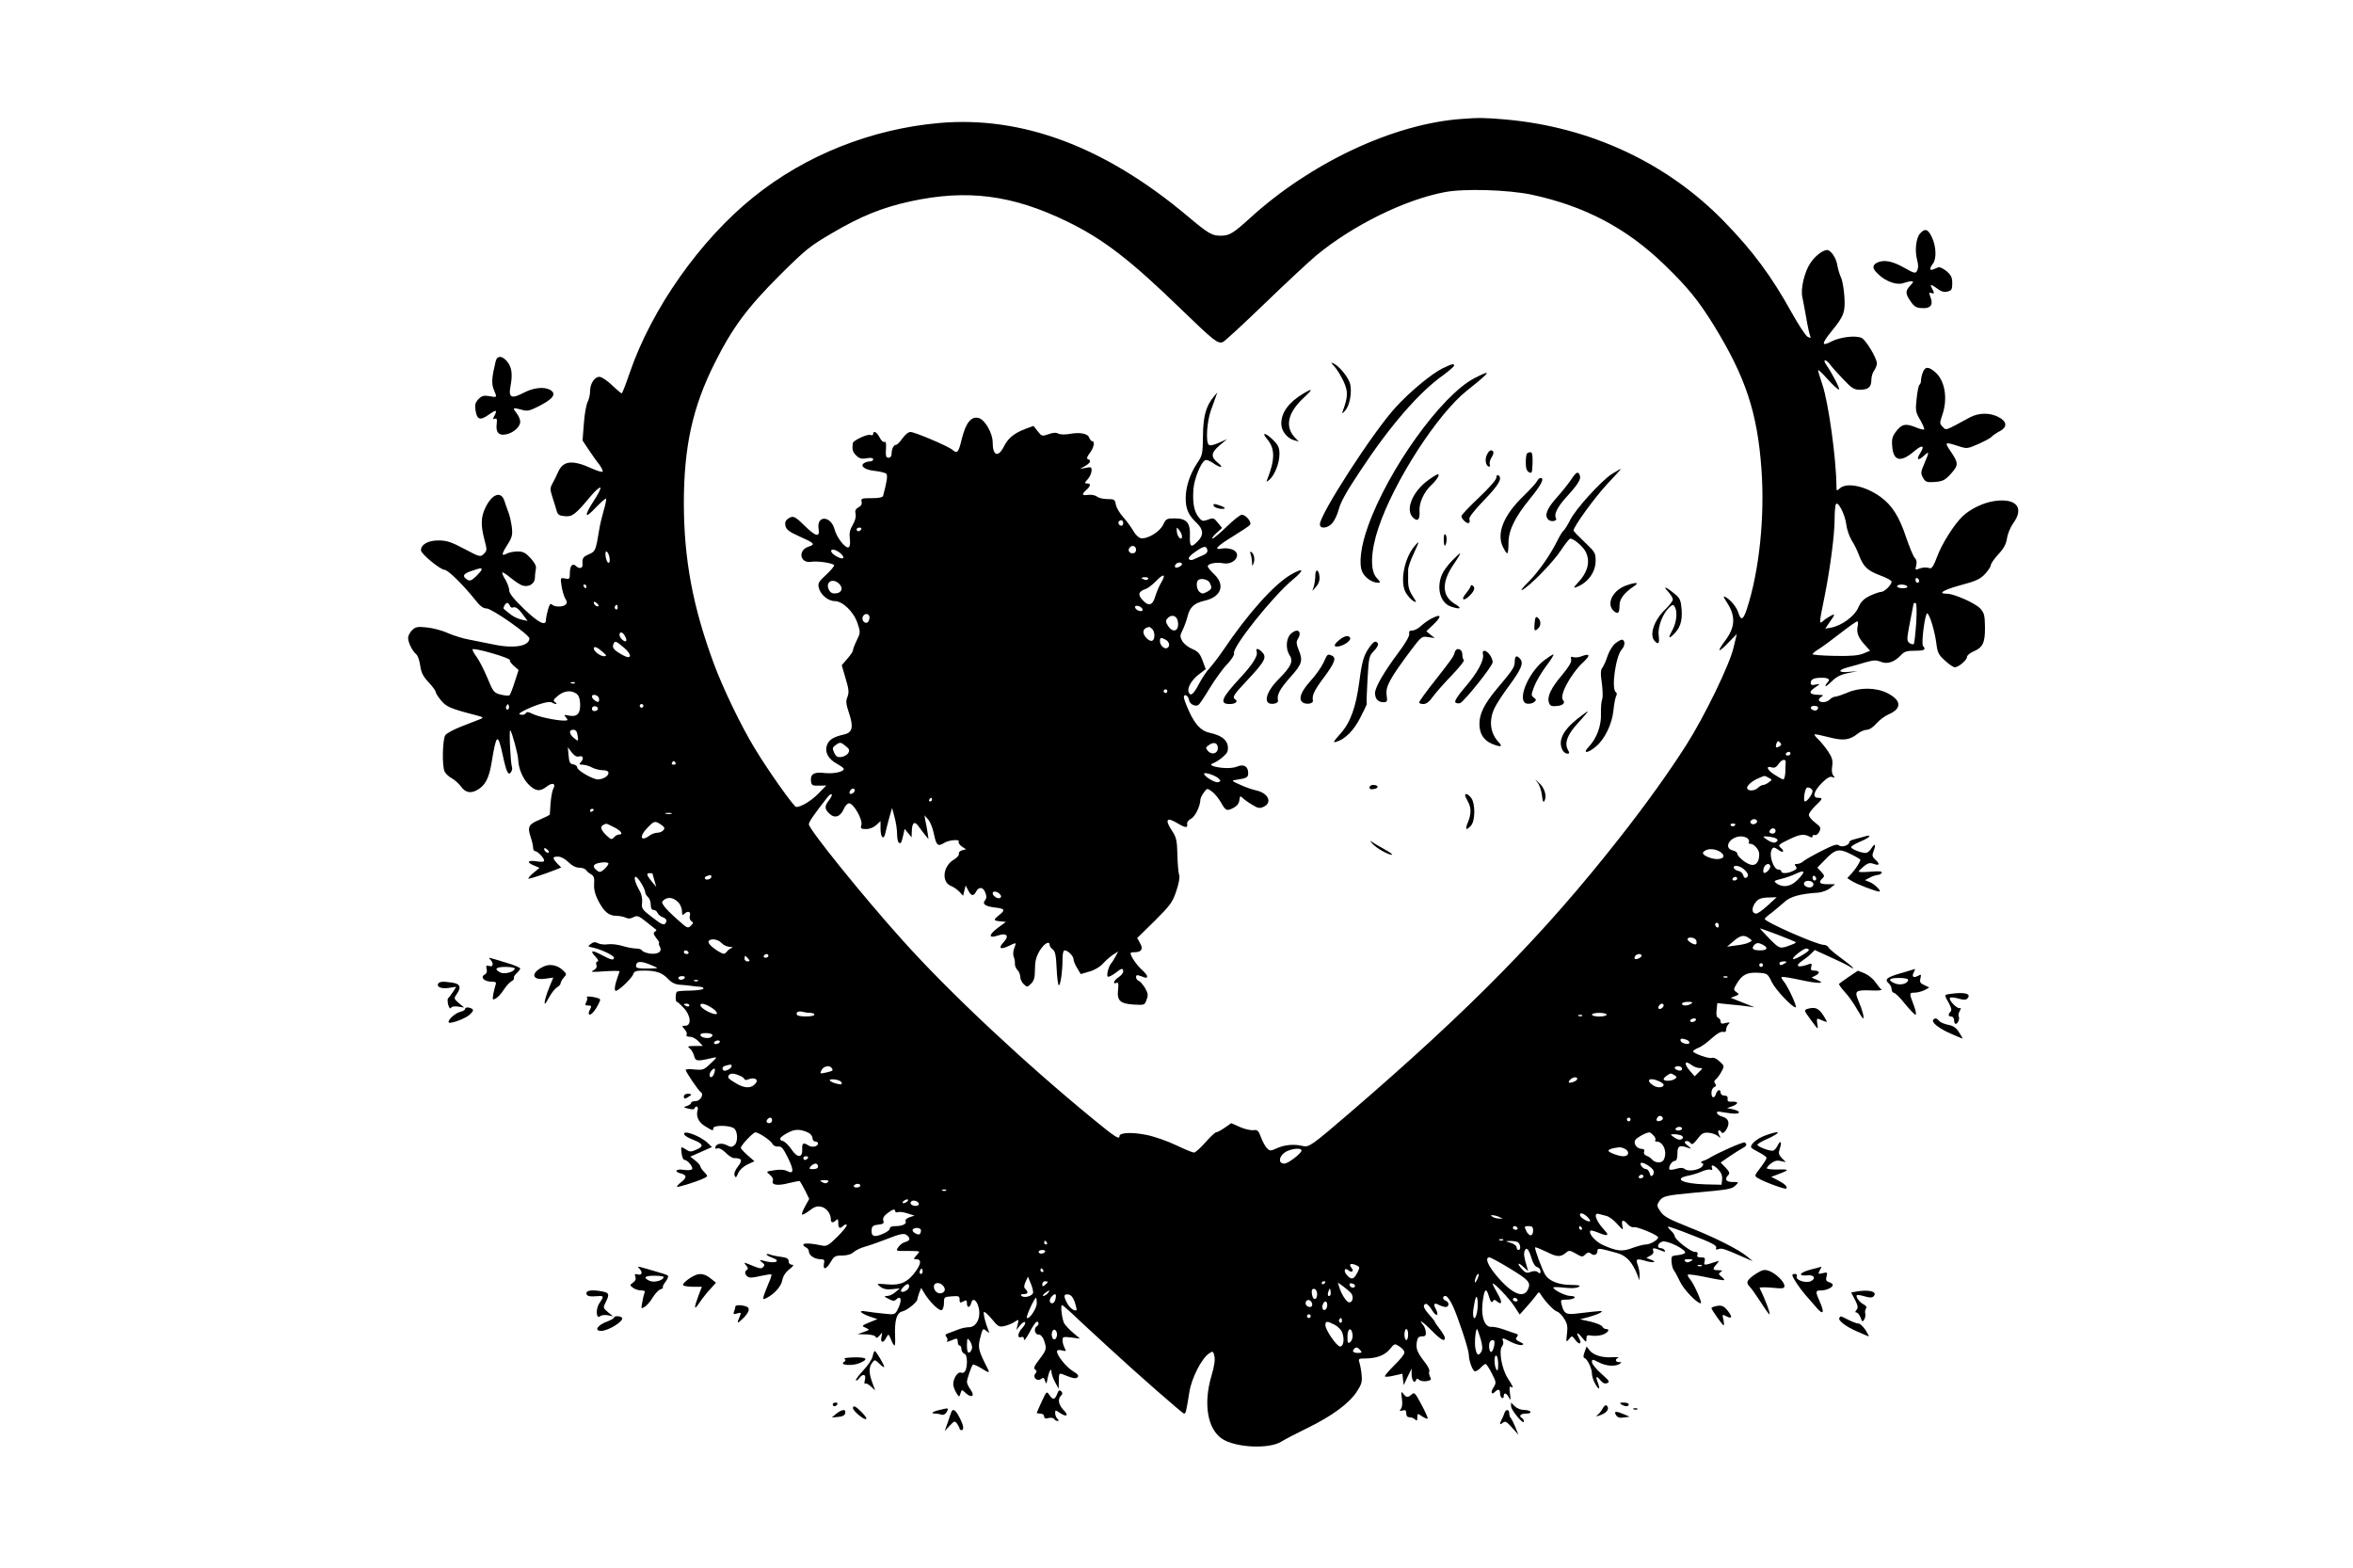 <?xml version="1.0" standalone="no"?>
<!DOCTYPE svg PUBLIC "-//W3C//DTD SVG 20010904//EN"
 "http://www.w3.org/TR/2001/REC-SVG-20010904/DTD/svg10.dtd">
<svg version="1.0" xmlns="http://www.w3.org/2000/svg"
 width="1280pt" height="853pt" viewBox="0 0 1280 853"
 preserveAspectRatio="xMidYMid meet">
<g transform="translate(0,853) scale(0.1,-0.1)"
fill="#000000" stroke="none">
<path d="M7950 7883 c-370 -27 -820 -238 -1152 -541 -87 -79 -108 -92 -149
-94 -55 -2 -72 8 -191 108 -448 376 -897 544 -1348 505 -371 -33 -728 -175
-1011 -403 -291 -234 -554 -608 -673 -955 -21 -62 -41 -113 -44 -113 -3 0 -27
20 -53 45 -26 25 -57 45 -68 45 -27 0 -51 -37 -51 -78 0 -18 -6 -45 -14 -60
-7 -15 -17 -68 -20 -118 l-7 -90 33 -50 c18 -27 44 -64 58 -81 13 -18 21 -35
18 -39 -4 -3 -28 4 -55 16 -109 50 -159 45 -187 -18 -9 -20 -23 -49 -31 -63
-13 -23 -13 -32 -1 -70 8 -24 18 -57 23 -74 7 -26 14 -30 46 -33 41 -4 57 9
144 113 23 27 45 46 49 42 4 -3 -12 -35 -35 -70 -56 -86 -51 -104 10 -38 28
29 53 51 56 48 2 -3 -3 -32 -13 -64 -9 -32 -21 -80 -25 -108 -18 -110 -20
-115 -55 -130 -33 -14 -38 -22 -35 -57 2 -20 -19 -24 -36 -7 -18 18 -33 1 -33
-38 0 -33 -2 -35 -26 -30 -26 5 -26 4 -19 -42 4 -25 13 -56 20 -67 10 -16 11
-24 2 -33 -14 -14 -60 -14 -74 0 -8 8 -14 1 -22 -27 -6 -22 -11 -47 -11 -56 0
-37 -41 -16 -120 60 -56 54 -80 84 -80 101 0 13 -10 39 -21 58 -12 19 -19 36
-16 39 2 2 23 -11 47 -31 23 -19 52 -38 65 -41 34 -9 65 12 65 44 0 15 3 36 5
47 4 13 -5 32 -28 58 -28 30 -41 37 -71 37 -21 0 -46 -5 -58 -11 -32 -17 -31
-5 2 47 27 43 29 54 24 99 -4 27 -12 64 -19 80 -6 17 -16 43 -21 60 -18 57
-69 38 -105 -40 -23 -49 -24 -93 -4 -170 15 -56 15 -60 -3 -78 -19 -18 -21
-18 -106 27 -72 38 -96 46 -141 46 -57 0 -95 -22 -95 -54 0 -19 106 -106 129
-106 18 0 102 -83 165 -162 27 -35 44 -48 63 -48 28 0 233 -143 233 -163 -1
-43 -87 -57 -200 -32 -41 8 -100 20 -130 26 -30 5 -81 21 -114 35 -32 15 -84
28 -116 31 -49 5 -60 3 -79 -16 -11 -11 -21 -30 -21 -41 0 -25 23 -72 44 -89
9 -7 18 -35 22 -62 5 -37 15 -58 45 -90 22 -23 39 -47 39 -53 0 -6 13 -27 29
-46 29 -35 51 -45 191 -81 38 -10 42 -13 25 -20 -11 -4 -56 -22 -100 -39 -45
-17 -86 -39 -93 -50 -15 -25 -18 -171 -3 -198 6 -12 24 -28 39 -36 15 -8 37
-28 50 -45 24 -33 52 -39 89 -18 43 24 64 65 78 153 25 153 33 158 59 40 21
-98 31 -118 46 -96 5 8 8 20 5 27 -8 24 -17 208 -9 200 9 -9 43 -133 43 -162
2 -46 25 -101 56 -132 38 -38 62 -41 99 -12 31 24 51 18 36 -12 -6 -10 -12
-45 -15 -77 -2 -31 -4 -60 -4 -63 -1 -3 -25 -15 -55 -28 -61 -25 -68 -39 -49
-95 7 -21 13 -47 13 -57 0 -11 5 -19 10 -19 14 0 50 -37 50 -51 0 -8 -13 -9
-38 -5 -51 8 -61 -4 -20 -21 l33 -14 -35 -29 c-19 -16 -30 -30 -24 -30 10 0
87 25 148 49 l29 12 -22 22 c-27 30 -27 37 5 37 15 0 38 -12 56 -30 19 -19 40
-30 58 -30 16 0 33 -6 37 -12 4 -7 17 -18 28 -24 16 -9 19 -20 17 -52 -2 -28
4 -55 21 -89 32 -62 57 -84 98 -85 19 0 42 -5 53 -10 13 -7 26 -6 41 2 21 11
29 9 72 -26 26 -21 50 -40 53 -42 2 -2 -1 -7 -8 -11 -10 -6 -7 -14 8 -34 12
-15 19 -27 15 -27 -3 0 -1 -9 4 -19 16 -28 -10 -45 -57 -38 -20 4 -38 11 -40
17 -2 5 -16 10 -31 10 -15 0 -49 6 -75 14 -26 8 -62 12 -80 9 -18 -3 -42 0
-53 6 -15 8 -25 7 -39 -4 -18 -13 -17 -14 11 -20 44 -9 115 -43 115 -55 0 -16
-17 -12 -67 15 -55 29 -66 25 -33 -10 13 -14 18 -25 11 -25 -7 0 -10 -7 -7
-18 5 -13 -1 -22 -16 -31 -19 -9 -7 -10 60 -5 45 3 82 3 82 0 0 -2 -4 -15 -9
-28 -17 -46 -21 -78 -11 -78 16 0 88 69 95 91 5 16 16 19 60 19 66 0 98 -12
131 -47 18 -19 37 -28 62 -30 21 -1 48 -4 62 -6 14 -2 35 -5 48 -5 13 -1 21
-6 18 -11 -4 -5 -36 -9 -72 -10 -37 0 -69 -3 -72 -6 -8 -8 -9 -55 0 -55 4 0
21 -15 37 -33 39 -40 44 -97 9 -97 -20 0 -20 -1 -4 -19 10 -11 15 -25 11 -30
-4 -7 3 -11 18 -11 13 0 34 -11 47 -25 l23 -25 -44 0 c-38 -1 -42 -2 -27 -13
9 -7 20 -26 24 -41 7 -30 17 -31 104 -10 23 5 21 2 -14 -31 -36 -35 -42 -37
-87 -33 -27 3 -49 2 -49 -2 0 -11 70 -114 82 -121 19 -12 -2 -49 -28 -49 -13
0 -24 -4 -24 -9 0 -5 -10 -13 -22 -17 -22 -7 -22 -8 7 -15 18 -5 31 -5 33 1 7
19 23 10 17 -9 -10 -32 4 -65 38 -86 45 -28 47 -28 47 -13 0 19 92 17 114 -1
20 -17 21 -75 1 -91 -13 -11 -20 -11 -39 -1 -28 15 -58 11 -64 -8 -3 -10 0
-12 11 -8 9 3 26 -6 44 -23 15 -16 36 -30 45 -30 44 0 49 -11 23 -45 -16 -20
-23 -39 -19 -50 6 -14 9 -12 19 12 8 18 28 37 51 48 l38 18 -37 32 c-20 18
-37 36 -37 41 0 13 67 84 79 84 18 0 81 -42 92 -61 5 -11 19 -18 32 -16 18 2
28 -10 54 -63 33 -67 31 -90 -6 -70 -14 7 -39 9 -68 4 -47 -7 -47 -7 -25 -25
13 -10 20 -24 16 -32 -9 -24 27 -29 87 -13 30 7 56 12 59 11 3 -2 16 -25 29
-50 l23 -47 -22 -40 c-12 -22 -20 -42 -17 -45 3 -3 22 7 41 22 27 21 42 25 64
20 28 -6 52 -38 52 -70 0 -18 12 -19 28 -3 9 9 12 6 12 -15 0 -29 9 -34 28
-15 6 6 15 9 18 5 4 -4 -18 -32 -49 -63 -48 -48 -60 -55 -84 -50 -59 13 -103
15 -103 5 0 -5 7 -12 15 -15 8 -4 15 -13 15 -21 0 -22 30 -42 61 -43 23 0 26
-4 21 -25 -6 -36 13 -31 37 10 18 31 25 35 63 35 27 0 49 7 62 19 12 10 39 23
61 29 22 6 77 25 123 43 62 25 87 30 100 23 26 -17 25 -33 -2 -40 -14 -3 -31
-16 -39 -28 -15 -22 -15 -22 49 -21 35 0 64 -1 64 -4 0 -2 -7 -13 -17 -23 -14
-16 -15 -18 0 -18 29 0 29 -21 2 -61 -44 -63 -85 -83 -158 -76 -61 5 -61 5
-38 -13 18 -13 36 -16 65 -13 l41 4 -24 -20 c-13 -12 -33 -21 -45 -21 -19 -1
-18 -3 8 -16 20 -11 31 -13 39 -5 29 29 36 -2 11 -51 -16 -30 -16 -31 -77 -24
-34 3 -78 9 -97 12 -45 8 -30 -10 24 -29 l39 -13 -44 -18 c-43 -18 -43 -19
-20 -29 23 -11 23 -11 -10 -23 l-34 -12 47 -1 c27 -1 48 -6 51 -13 3 -9 10 -7
22 7 16 20 16 19 10 -7 -7 -34 10 -37 26 -5 12 22 13 22 26 -10 7 -18 16 -33
19 -33 3 0 5 24 3 52 -3 87 9 127 40 134 26 6 81 51 81 65 0 4 5 20 10 35 l11
28 18 -30 c28 -46 79 -96 93 -91 7 2 13 19 13 38 0 33 1 34 43 37 37 3 42 1
42 -18 0 -18 3 -19 20 -10 17 9 20 8 20 -10 0 -26 16 -26 23 1 8 32 30 18 41
-25 13 -55 -13 -106 -53 -106 -16 0 -44 -6 -62 -14 -19 -7 -42 -16 -53 -20
-14 -5 -16 -9 -7 -20 6 -7 7 -17 3 -21 -6 -8 3 -5 43 11 11 4 15 0 15 -15 0
-12 5 -21 10 -21 6 0 10 -9 10 -19 0 -10 7 -21 15 -25 10 -3 15 -19 15 -43 0
-45 -13 -68 -32 -60 -21 7 -49 -43 -41 -74 3 -13 12 -32 19 -42 12 -18 12 -18
19 3 7 22 7 22 28 2 33 -30 52 -17 27 18 -11 15 -20 34 -20 42 0 16 24 85 32
94 3 3 25 -6 47 -20 43 -27 47 -27 32 2 -48 95 -52 110 -40 159 15 59 15 59
36 42 15 -13 16 -12 9 6 -16 39 -27 86 -24 97 2 6 21 -11 42 -36 35 -43 41
-46 69 -40 18 4 43 14 56 23 24 15 24 15 17 -14 l-7 -30 20 25 c11 14 23 21
27 17 4 -4 -2 -17 -14 -30 -26 -27 -30 -59 -7 -51 10 4 15 0 15 -12 1 -11 14
7 31 39 16 31 34 57 39 57 13 0 13 -17 0 -25 -18 -11 -11 -45 9 -45 12 0 23
-11 30 -31 16 -46 15 -51 -25 -104 -28 -36 -33 -49 -23 -55 10 -7 10 -12 1
-23 -17 -20 11 -45 32 -28 11 9 15 7 21 -11 6 -20 8 -19 14 15 9 42 21 60 21
31 1 -10 9 -35 20 -54 l19 -35 1 44 c0 37 2 42 18 36 59 -24 74 -27 84 -17 8
8 1 17 -24 32 -36 21 -88 85 -88 108 0 8 9 10 26 6 24 -6 25 -5 15 14 -6 11
-11 30 -11 41 0 19 4 20 48 15 l47 -6 -38 32 c-20 17 -42 41 -48 51 -12 23
-21 99 -12 99 4 0 26 -19 51 -42 45 -43 58 -55 194 -180 150 -139 411 -368
419 -368 9 0 12 9 29 117 12 77 67 184 108 211 20 13 22 12 28 -15 5 -18 0
-55 -16 -108 -45 -153 -21 -289 58 -342 74 -49 257 -57 323 -15 19 12 84 46
144 75 132 65 222 131 265 195 26 40 31 54 27 92 -2 25 -8 55 -12 68 -7 20 -4
22 31 22 62 0 107 17 135 51 25 31 26 31 52 14 15 -9 27 -24 27 -33 0 -9 -25
-40 -56 -70 -30 -30 -53 -56 -50 -60 3 -3 26 -1 50 5 l45 10 3 -31 4 -31 21
45 22 45 0 -32 c1 -33 16 -53 24 -31 3 10 7 10 18 1 8 -6 26 -9 41 -6 23 4 26
8 17 24 -5 11 -7 24 -4 29 4 6 -7 27 -23 48 -42 54 -50 73 -45 110 4 25 10 32
28 32 19 0 23 5 21 24 -1 14 -8 32 -16 40 -29 36 5 12 50 -34 48 -49 70 -61
70 -38 0 6 -12 27 -27 47 -16 20 -28 38 -28 41 0 3 -14 20 -30 38 -32 36 -37
53 -19 59 6 2 22 -13 34 -34 23 -39 41 -32 20 7 -15 27 -8 35 18 21 12 -6 28
-11 36 -11 20 0 21 26 1 34 -19 7 -20 26 -1 26 8 0 26 -25 40 -56 29 -64 86
-236 86 -262 0 -34 21 -92 34 -92 7 0 21 9 31 20 10 11 22 20 26 20 5 0 20
-23 34 -51 25 -48 25 -52 10 -76 -18 -26 -12 -44 7 -25 18 18 28 15 28 -7 0
-11 5 -23 10 -26 6 -3 10 1 10 9 0 23 15 19 28 -6 10 -20 11 -16 6 21 -4 31
-3 41 5 37 17 -11 13 0 -18 48 -32 51 -49 149 -30 172 6 8 9 21 5 29 -7 20 -3
19 45 -6 22 -11 48 -18 57 -16 13 3 11 7 -10 17 -22 10 -25 16 -17 26 8 10 8
15 -2 18 -8 2 -36 12 -64 22 -27 10 -59 17 -70 16 -36 -5 -58 49 -51 122 9 84
20 97 35 45 9 -30 15 -38 21 -29 7 11 11 11 24 0 28 -23 29 -2 2 44 -14 24
-26 48 -26 52 0 15 92 -81 119 -124 l28 -43 34 38 c19 21 43 49 53 63 17 24
18 24 29 6 24 -38 69 -85 87 -91 11 -3 28 -21 39 -39 17 -26 20 -44 15 -82 -5
-46 -5 -48 11 -29 16 20 16 20 35 -5 21 -28 37 -22 21 8 -19 35 -11 38 14 7
23 -28 25 -29 25 -8 0 19 4 22 28 17 15 -2 40 -1 56 4 31 9 48 32 23 32 -8 0
-17 6 -20 13 -3 7 -31 19 -63 27 l-59 13 46 12 c25 7 54 17 65 24 20 13 13 12
-131 -5 -56 -7 -68 1 -80 49 -7 26 -5 27 28 27 20 0 39 5 42 10 4 6 -6 10 -22
10 -27 0 -93 33 -93 46 0 3 27 3 59 -1 37 -4 67 -3 78 4 14 8 6 10 -40 11 -65
0 -118 20 -140 53 -17 27 -61 146 -56 151 2 3 30 -9 62 -24 57 -29 77 -30 108
-3 14 12 21 11 52 -7 32 -19 36 -19 51 -4 13 12 20 13 31 4 16 -14 35 -5 35
16 0 16 12 14 105 -12 52 -14 84 -49 112 -119 l11 -30 1 27 c1 15 -4 39 -9 54
-14 36 -8 39 41 25 44 -13 67 -7 28 7 l-23 9 21 12 c15 7 20 17 16 28 -7 17 5
16 51 -3 14 -5 17 -4 12 4 -4 7 -14 12 -22 12 -24 0 -16 29 10 36 28 7 128
-44 123 -61 -2 -5 -20 -11 -40 -13 -34 -3 -36 -5 -34 -36 1 -19 7 -40 13 -47
6 -8 21 -35 33 -61 20 -43 92 -118 113 -118 10 0 -38 109 -59 132 -9 10 -14
21 -11 24 4 3 48 -3 100 -14 51 -11 95 -18 97 -16 3 2 -4 11 -15 19 -16 13
-17 16 -4 25 12 8 9 10 -12 10 -33 0 -34 6 -10 33 16 20 16 20 -1 14 -11 -4
-30 -10 -44 -14 -23 -5 -25 -3 -20 16 4 17 1 21 -20 21 -18 0 -24 4 -19 15 4
10 -1 15 -15 15 -23 0 -109 68 -109 86 0 6 -9 19 -20 29 -11 10 -18 20 -16 22
2 2 63 -19 135 -48 100 -38 131 -55 127 -66 -4 -10 -1 -13 13 -8 19 6 30 2
126 -40 l60 -26 -30 25 c-48 40 -180 106 -320 161 -107 43 -134 57 -152 84
-21 30 -21 35 -7 56 18 28 35 32 184 46 191 17 211 20 231 40 19 19 18 19 -16
19 -36 0 -46 15 -23 38 9 9 6 18 -15 40 l-27 28 51 35 c28 19 59 38 70 44 21
11 24 21 10 30 -8 5 -148 -57 -191 -84 -8 -5 -24 -13 -35 -16 -13 -5 -16 -9
-7 -12 10 -4 10 -8 1 -19 -16 -19 -76 -29 -93 -14 -11 8 -25 9 -50 1 -27 -7
-36 -6 -36 2 0 19 18 42 32 42 8 0 13 14 13 40 0 42 11 48 60 30 17 -6 16 -4
-4 13 -18 14 -20 21 -10 24 8 3 19 -2 25 -10 8 -11 15 -7 38 22 22 30 33 36
59 34 18 -1 41 -9 51 -17 18 -15 18 -15 7 7 -11 22 1 33 14 12 10 -17 42 31
37 55 -2 15 -15 26 -34 31 -31 9 -40 32 -10 26 9 -2 36 -6 60 -9 50 -6 57 11
10 22 l-33 7 28 10 c15 5 27 14 27 18 0 5 -12 8 -27 7 -22 -2 -27 2 -25 16 2
11 -4 17 -18 17 -11 0 -20 7 -20 15 0 22 -18 18 -25 -5 -9 -28 -25 -25 -25 5
0 14 7 28 15 31 11 5 13 10 5 19 -7 9 -6 16 6 25 8 8 22 27 30 43 15 27 14 30
-12 53 -15 15 -33 23 -42 19 -15 -6 -102 25 -102 36 0 4 13 12 29 19 17 6 49
30 73 52 26 24 49 37 60 35 12 -4 18 1 18 12 0 9 6 23 13 30 10 10 7 11 -15 6
-21 -6 -28 -4 -28 8 0 8 -6 17 -13 20 -9 3 -12 17 -9 42 l4 38 67 -7 c36 -3
82 -8 101 -11 l35 -5 -35 14 c-19 8 -48 19 -65 26 l-30 12 24 9 c22 9 23 10 7
22 -17 12 -17 15 3 48 28 47 56 61 117 57 47 -3 50 -4 72 -50 22 -44 111 -138
130 -138 11 0 -43 117 -66 143 -8 9 -13 19 -10 22 2 3 47 -4 98 -15 99 -22
147 -22 95 -1 l-30 13 23 12 c25 13 20 26 -11 26 -15 0 -18 5 -14 21 4 15 2
19 -10 15 -62 -24 -85 -13 -37 19 14 9 34 25 46 37 l20 20 81 -37 c45 -20 92
-43 105 -51 46 -29 20 -2 -40 42 -35 25 -67 52 -71 60 -4 8 -16 14 -26 14 -37
0 -321 125 -321 141 0 4 17 19 38 34 20 16 51 42 69 58 32 30 87 45 184 51 20
2 49 12 64 24 l28 22 -42 0 c-43 0 -51 10 -27 32 12 11 11 16 -7 36 l-21 22
40 41 c58 61 78 65 141 33 29 -14 53 -28 53 -31 0 -11 -25 -50 -47 -74 l-24
-26 23 -15 c26 -17 133 -58 150 -58 17 0 -24 41 -52 52 l-25 10 25 13 c14 8
33 14 42 15 9 0 20 5 24 11 5 9 -11 11 -59 7 -37 -3 -67 -3 -66 1 0 3 13 16
29 29 23 18 33 20 54 12 31 -11 34 0 7 24 -16 14 -18 23 -10 43 15 39 10 50
-9 21 -9 -16 -24 -28 -33 -28 -26 0 -79 21 -79 32 0 5 22 18 50 30 56 23 68
42 18 26 -18 -5 -43 -12 -55 -15 -13 -3 -23 -9 -23 -14 0 -17 -41 -31 -56 -18
-11 9 -30 3 -97 -31 -45 -23 -89 -48 -98 -56 -8 -8 -24 -14 -34 -14 -13 0 -15
-3 -6 -13 8 -11 5 -16 -15 -25 -31 -15 -64 -15 -64 -2 0 6 -8 10 -18 10 -22 0
-47 69 -37 100 8 24 14 25 43 4 25 -17 31 -4 7 16 -14 11 -8 17 42 41 63 31
84 34 114 19 14 -8 19 -7 19 1 0 6 6 9 13 6 7 -2 18 6 24 19 10 21 7 26 -23
49 -19 14 -34 33 -34 42 0 9 16 30 35 49 40 38 43 44 15 44 -33 0 -24 36 20
80 28 28 45 38 57 33 15 -6 16 -4 6 8 -8 9 -10 29 -6 52 4 30 0 45 -22 79 -15
22 -39 52 -53 65 -14 13 -23 25 -21 28 3 2 37 -5 76 -15 79 -21 114 -17 159
19 15 12 37 21 49 21 14 0 35 14 53 35 17 19 46 40 64 48 76 32 73 78 -8 118
-63 30 -150 30 -217 0 -27 -11 -55 -21 -64 -21 -8 0 -21 -7 -29 -15 -17 -17
-50 -20 -59 -6 -3 6 3 14 12 20 15 9 13 10 -12 11 -52 1 -60 14 -23 39 32 22
32 22 6 17 -21 -5 -28 -2 -28 8 0 20 15 28 55 29 40 1 54 -8 37 -25 -7 -7 -12
-16 -12 -20 0 -5 15 7 34 25 24 24 49 37 87 45 l54 11 -47 -4 c-60 -6 -63 10
-5 25 23 6 66 18 95 27 43 12 59 13 83 3 35 -15 74 -2 110 36 18 20 32 24 76
24 52 0 62 6 44 26 -11 12 11 180 23 177 13 -3 42 -100 50 -167 6 -47 13 -60
47 -90 21 -20 45 -36 53 -36 20 0 66 39 66 56 0 8 16 22 35 30 51 21 64 47 63
133 -1 65 -4 77 -27 102 -27 28 -141 79 -179 79 -54 0 -23 20 71 46 84 22 108
33 135 61 17 19 32 41 32 49 0 8 18 34 41 59 30 32 42 55 47 87 3 23 18 60 34
82 60 83 18 136 -98 121 -59 -7 -134 -42 -177 -83 -47 -44 -115 -153 -140
-222 -16 -44 -28 -64 -38 -61 -21 6 -42 5 -63 -4 -17 -7 -18 -5 -12 19 4 18 2
32 -8 41 -8 8 -28 57 -46 109 -37 113 -77 177 -139 222 -82 60 -185 82 -223
47 -17 -15 -18 -15 -18 13 -1 147 -43 452 -76 550 -13 39 -24 75 -24 80 0 5
25 -18 54 -51 30 -33 57 -57 60 -54 6 5 -39 91 -71 137 -8 12 -11 22 -5 22 6
0 18 -10 26 -21 8 -12 40 -48 71 -80 49 -52 60 -59 93 -59 46 0 62 14 62 55 0
16 7 39 15 49 8 11 15 29 15 39 0 28 -58 125 -82 138 -30 16 -118 6 -166 -19
-55 -29 -54 -12 3 58 66 81 74 102 68 190 -3 41 -11 86 -18 100 -7 14 -16 44
-20 66 -6 41 -36 84 -56 84 -24 0 -68 -35 -92 -73 -31 -47 -52 -136 -43 -181
4 -17 13 -67 21 -111 7 -44 17 -88 21 -99 6 -16 4 -17 -13 -8 -11 6 -50 66
-88 134 -108 195 -211 334 -364 491 -311 321 -730 516 -1191 557 -112 10 -146
10 -240 3z m382 -412 c288 -62 515 -181 721 -380 130 -126 186 -195 272 -334
172 -281 235 -473 257 -779 19 -259 -12 -557 -80 -763 -19 -57 -31 -63 -45
-20 -10 33 -42 71 -70 87 -15 7 -13 2 7 -29 49 -75 46 -135 -10 -209 -19 -25
-33 -48 -30 -51 2 -3 25 16 49 42 l45 46 -18 -75 c-21 -91 -157 -372 -257
-529 -93 -146 -220 -324 -365 -508 -409 -521 -808 -927 -1468 -1495 -205 -176
-220 -187 -254 -178 -47 11 -96 7 -139 -12 -35 -16 -39 -16 -54 -1 -10 9 -24
36 -33 59 -14 38 -19 43 -42 40 -15 -2 -48 6 -73 17 l-47 21 -36 -25 c-20 -14
-41 -25 -47 -25 -5 0 -32 -25 -58 -55 -27 -30 -54 -55 -62 -55 -7 0 -51 18
-97 40 -46 22 -119 48 -161 56 -77 16 -147 13 -147 -6 0 -21 -24 -6 -137 87
-377 308 -793 698 -1047 982 -212 236 -506 600 -506 627 0 13 27 52 99 144 10
14 22 22 25 19 4 -3 -3 -17 -14 -32 -26 -32 -25 -49 3 -74 28 -27 59 -16 77
26 7 17 20 31 29 31 24 0 74 -87 67 -117 -6 -20 -3 -23 26 -23 19 0 41 9 55
22 l23 21 0 -41 c0 -48 17 -65 26 -25 3 15 13 53 21 83 l16 55 13 -50 c8 -27
14 -69 14 -92 0 -23 5 -45 10 -48 11 -6 14 0 25 48 l6 28 19 -23 19 -23 1 30
c1 50 14 61 36 31 11 -15 27 -37 37 -49 l18 -22 -5 35 c-3 19 -8 49 -12 65
l-5 30 20 -23 c11 -12 25 -47 31 -77 13 -64 22 -72 55 -51 26 17 90 22 80 7
-3 -5 5 -17 17 -26 l23 -15 -22 -6 c-12 -3 -19 -12 -17 -19 3 -7 -10 -21 -28
-32 -59 -35 -68 -122 -14 -143 13 -5 33 -19 45 -31 l20 -22 7 28 7 28 14 -27
c16 -31 29 -33 43 -6 15 28 39 25 50 -6 8 -19 7 -31 -1 -41 -18 -21 1 -34 55
-40 53 -6 56 -14 21 -41 -32 -26 -32 -30 6 -34 l31 -3 -46 -34 c-50 -38 -49
-58 3 -40 47 16 63 -2 31 -36 -31 -33 -19 -43 25 -22 46 22 45 22 32 -12 -6
-16 -7 -36 -2 -47 4 -10 7 -27 6 -37 -1 -9 5 -24 13 -33 9 -8 16 -26 16 -38 0
-13 9 -31 19 -40 18 -17 20 -17 40 3 16 16 21 34 21 78 0 42 6 67 25 100 24
40 55 58 55 32 0 -7 8 -17 17 -24 13 -10 18 -33 21 -104 2 -50 8 -91 12 -91 9
0 20 77 20 141 0 31 4 49 12 49 17 0 48 -31 48 -49 0 -9 9 -30 20 -48 l19 -32
48 14 c28 8 58 26 73 43 14 16 38 37 54 48 l29 18 -13 -24 c-7 -14 -18 -32
-25 -40 -15 -18 -27 -65 -19 -73 4 -3 21 5 39 18 37 29 45 31 45 10 0 -8 -11
-22 -25 -31 -26 -17 -35 -40 -11 -31 10 4 12 -4 8 -38 -6 -59 11 -75 86 -80
57 -3 59 -3 69 26 10 25 8 36 -8 64 -11 18 -26 36 -34 39 -8 3 -15 12 -15 20
0 12 5 14 26 6 32 -12 34 -12 34 0 0 5 -14 22 -31 37 -27 25 -59 72 -59 88 0
3 10 5 23 5 37 0 47 18 29 49 l-16 28 96 94 c86 86 97 102 117 162 13 39 20
75 16 85 -4 9 -9 59 -10 110 -2 81 -6 97 -29 132 -42 63 -30 78 32 40 40 -24
54 -25 50 -3 -2 10 7 22 21 29 22 11 50 68 51 104 0 8 9 26 19 39 18 24 18 24
44 5 14 -10 35 -36 47 -56 27 -49 34 -52 69 -33 20 10 31 24 33 42 3 24 5 25
18 12 8 -8 31 -25 52 -37 31 -19 40 -21 62 -11 49 23 25 75 -40 89 -23 5 -63
19 -90 32 -43 19 -46 22 -24 25 61 9 70 13 70 37 0 37 -24 51 -60 36 -19 -8
-50 -10 -82 -7 -52 6 -73 16 -51 24 30 11 78 50 81 67 10 51 -23 84 -99 100
-44 9 -78 45 -109 113 -17 36 -30 72 -30 80 0 22 25 9 28 -15 3 -22 34 -38 51
-27 6 3 33 44 62 92 29 47 71 106 95 130 24 26 40 51 37 59 -12 31 211 311
320 401 65 54 60 68 -11 27 -91 -53 -233 -211 -367 -410 -26 -38 -60 -82 -75
-99 -16 -16 -41 -54 -57 -84 -30 -58 -47 -72 -57 -46 -9 23 17 68 58 98 l35
27 -17 46 c-14 38 -24 50 -57 64 -22 9 -46 29 -54 43 -13 24 -12 31 2 59 9 18
21 51 27 74 12 51 36 73 92 86 91 20 115 85 53 144 -19 18 -35 37 -35 43 0 15
45 24 83 17 64 -12 107 53 50 75 -16 6 -40 8 -55 5 -49 -10 -30 12 57 65 47
29 90 57 95 64 11 14 -23 55 -45 55 -8 0 -45 -29 -82 -65 -37 -36 -72 -65 -77
-65 -6 0 3 13 20 29 l32 29 -23 28 c-21 27 -26 28 -54 17 -28 -10 -33 -9 -51
14 -25 32 -33 78 -28 151 4 58 42 150 65 159 7 3 26 -5 42 -16 37 -27 62 -28
29 -1 -43 33 -41 56 5 96 l42 35 -45 -20 c-30 -13 -48 -17 -55 -10 -17 17 -9
130 13 189 11 30 23 64 27 75 l7 20 -17 -20 c-44 -52 -60 -107 -61 -215 -1
-99 -3 -108 -32 -150 -39 -59 -62 -129 -62 -191 0 -57 15 -92 59 -133 38 -36
40 -68 6 -101 -36 -37 -44 -31 -42 29 3 72 -18 96 -83 96 -43 0 -47 -2 -63
-35 -18 -38 -84 -78 -120 -73 -12 2 -30 18 -42 40 -12 20 -36 54 -55 75 -19
21 -37 51 -40 68 -5 28 -8 30 -46 30 -22 0 -48 6 -57 14 -10 7 -30 11 -47 9
-35 -5 -38 2 -10 27 24 22 26 35 3 35 -14 0 -14 3 4 23 11 12 20 32 21 45 1
21 -2 23 -31 17 l-32 -6 28 16 c29 17 35 31 15 37 -8 3 -5 13 10 33 22 28 30
65 13 65 -5 0 -12 9 -16 19 -7 23 -51 31 -109 20 -23 -4 -49 -3 -59 2 -12 7
-29 6 -53 -3 -35 -12 -37 -12 -59 16 l-23 29 -46 -17 c-60 -23 -93 -50 -116
-97 -31 -60 -60 -48 -60 25 0 48 -40 119 -73 131 -42 14 -73 -23 -95 -113 -18
-74 -24 -82 -51 -59 -23 20 -205 97 -228 97 -12 0 -30 -15 -44 -35 -13 -19
-29 -35 -35 -35 -13 0 -24 -23 -24 -51 0 -10 -7 -19 -15 -19 -16 0 -18 7 -15
59 1 21 -2 31 -9 27 -5 -4 -17 7 -26 24 -15 30 -35 40 -35 19 0 -6 -7 -9 -15
-5 -17 6 -94 -30 -96 -45 -4 -35 -1 -47 18 -66 17 -17 29 -21 57 -16 24 4 36
2 36 -6 0 -6 -8 -11 -17 -11 -10 0 -24 -4 -32 -9 -26 -16 5 -38 60 -43 27 -3
55 -10 60 -15 9 -9 4 -41 -17 -120 -2 -9 -24 -13 -63 -13 -53 0 -59 -2 -54
-19 3 -13 -2 -23 -17 -31 -16 -9 -20 -18 -16 -35 4 -15 -2 -37 -15 -60 -16
-27 -20 -46 -16 -75 3 -23 1 -43 -6 -47 -16 -10 -65 51 -77 97 -20 76 -99 78
-87 3 8 -48 -15 -43 -76 17 -55 54 -63 57 -92 37 -13 -10 -16 -21 -12 -39 5
-19 22 -32 69 -53 90 -40 96 -46 56 -59 -60 -20 -46 -93 16 -82 32 5 112 -6
123 -18 4 -4 -15 -26 -41 -51 -42 -38 -48 -48 -42 -72 9 -38 51 -73 87 -73 43
0 104 -59 124 -121 16 -47 16 -51 -4 -92 -12 -24 -21 -48 -21 -55 0 -6 -14
-27 -31 -46 l-30 -35 21 -72 c18 -59 19 -76 10 -100 -10 -23 -8 -39 10 -93 24
-73 16 -102 -30 -112 -54 -12 -79 -27 -90 -54 -16 -39 4 -79 53 -105 20 -11
37 -23 37 -28 0 -16 -57 -28 -106 -22 -57 7 -78 -7 -72 -47 3 -20 9 -23 43
-22 l40 1 -44 -45 c-40 -40 -93 -72 -120 -72 -12 0 -152 197 -226 320 -72 118
-171 323 -220 455 -116 312 -164 570 -165 875 0 308 47 525 168 765 95 191
178 302 351 475 143 142 167 162 286 231 156 92 271 139 425 173 310 68 557
36 855 -109 196 -95 344 -209 620 -477 178 -172 199 -189 227 -179 9 3 112 98
230 212 117 113 242 229 278 259 198 164 482 304 700 345 105 20 343 13 472
-14z m1712 -1796 c3 -27 17 -65 29 -85 13 -19 31 -56 40 -81 24 -63 47 -84
117 -110 33 -12 60 -27 60 -33 0 -18 -39 -56 -57 -56 -9 0 -37 -10 -61 -21
-34 -17 -49 -32 -63 -64 -21 -48 -90 -98 -147 -109 l-33 -6 19 28 c36 52 37
55 11 42 -13 -7 -32 -19 -41 -28 -23 -20 -23 -16 7 131 31 154 55 339 55 422
0 35 3 71 6 80 10 26 50 -50 58 -110z m-3934 10 c0 -8 -4 -15 -9 -15 -13 0
-22 16 -14 24 11 11 23 6 23 -9z m-1425 -35 c-3 -5 -10 -10 -16 -10 -5 0 -9 5
-9 10 0 6 7 10 16 10 8 0 12 -4 9 -10z m1745 -38 c0 -26 -25 -5 -28 24 -2 28
-2 28 13 10 8 -11 15 -26 15 -34z m-250 -72 c0 -13 -7 -20 -20 -20 -19 0 -27
20 -13 33 13 14 33 6 33 -13z m388 -3 c2 -11 -7 -21 -25 -28 -15 -6 -36 -16
-47 -21 -12 -6 -22 -6 -28 0 -6 6 6 21 34 40 46 33 61 35 66 9z m-1997 -16
c13 -11 20 -23 16 -27 -9 -9 -59 18 -65 35 -6 18 24 13 49 -8z m-1257 -17 c6
-24 2 -43 -8 -33 -11 10 -17 59 -8 59 5 0 13 -12 16 -26z m3116 -43 c0 -10
-30 -24 -37 -17 -3 3 -2 9 2 15 8 13 35 15 35 2z m-3810 -29 c0 -5 -14 -21
-30 -37 -24 -23 -34 -27 -47 -19 -30 19 -25 32 19 47 52 18 58 19 58 9z m3699
-67 c-12 -20 -27 -54 -34 -78 -15 -51 -36 -58 -70 -21 -27 29 -22 47 18 60 11
4 35 22 53 40 41 44 59 44 33 -1z m-74 15 c-3 -5 -12 -7 -20 -3 -21 7 -19 13
6 13 11 0 18 -4 14 -10z m4195 -11 c0 -5 -4 -9 -10 -9 -5 0 -10 7 -10 16 0 8
5 12 10 9 6 -3 10 -10 10 -16z m-3860 -8 c15 -29 13 -36 -15 -51 -20 -11 -27
-11 -40 0 -15 13 -20 51 -8 63 13 14 53 6 63 -12z m-2015 -7 c23 -23 15 -48
-17 -52 -19 -2 -30 3 -38 18 -23 43 19 69 55 34z m-1375 -14 c0 -5 -2 -10 -4
-10 -3 0 -8 5 -11 10 -3 6 -1 10 4 10 6 0 11 -4 11 -10z m7185 0 c4 -6 -7 -10
-24 -10 -17 0 -31 5 -31 10 0 6 11 10 24 10 14 0 28 -4 31 -10z m-7119 -107
c-7 -7 -26 7 -26 19 0 6 6 6 15 -2 9 -7 13 -15 11 -17z m-482 1 c3 -8 11 -12
16 -9 13 8 34 -8 60 -46 l20 -27 -36 8 c-20 5 -48 19 -62 32 -15 12 -29 24
-31 25 -7 4 8 33 18 33 5 0 12 -7 15 -16z m7650 -91 c-4 -60 -10 -111 -13
-116 -4 -4 -15 -1 -24 5 -15 12 -15 20 3 113 11 55 20 101 20 103 0 1 4 2 10
2 6 0 8 -39 4 -107z m-7064 81 c0 -8 -5 -12 -10 -9 -6 4 -8 11 -5 16 9 14 15
11 15 -7z m2855 -15 c-4 -5 -14 -5 -26 1 -11 6 -17 15 -14 21 4 5 14 5 26 -1
11 -6 17 -15 14 -21z m-1485 -38 c0 -11 -5 -23 -11 -27 -15 -9 -33 12 -26 30
9 23 37 20 37 -3z m1676 -16 c13 -54 -22 -75 -52 -30 -13 20 -14 28 -4 40 20
24 49 18 56 -10z m3699 -34 c-7 -33 5 -63 43 -103 l25 -28 -36 -15 c-27 -11
-68 -15 -157 -13 -66 1 -120 6 -120 9 0 4 15 17 34 28 18 11 71 50 117 86 46
36 88 65 92 65 5 0 6 -13 2 -29z m-3837 -13 c15 -15 16 -55 1 -63 -14 -9 -49
24 -49 46 0 15 11 25 31 28 3 1 10 -4 17 -11z m-2868 -39 c7 -11 9 -23 6 -26
-8 -9 -36 17 -36 33 0 21 18 17 30 -7z m2941 -19 c21 -12 25 -35 9 -45 -15 -9
-40 14 -40 36 0 22 4 23 31 9z m-2947 -43 c45 -38 43 -67 -2 -43 -49 26 -63
41 -56 59 8 23 13 22 58 -16z m-620 -68 c-3 -5 7 -19 21 -31 l26 -23 -21 -65
c-11 -35 -24 -68 -28 -72 -4 -4 -25 -2 -47 3 -38 10 -42 14 -74 92 -19 45 -45
96 -58 113 -13 17 -23 36 -23 41 0 6 46 -3 105 -20 57 -16 102 -34 99 -38z
m503 46 c24 -21 25 -24 9 -25 -20 0 -56 27 -56 42 0 15 18 8 47 -17z m-150
-171 c-3 -3 -12 -4 -19 -1 -8 3 -5 6 6 6 11 1 17 -2 13 -5z m3223 -44 c0 -5
-4 -10 -10 -10 -5 0 -10 5 -10 10 0 6 5 10 10 10 6 0 10 -4 10 -10z m-3214
-14 c13 -10 19 -27 20 -58 1 -51 -17 -69 -61 -61 -27 6 -29 5 -16 -10 12 -15
11 -17 -11 -17 -42 0 -141 21 -172 37 -22 11 -30 12 -36 3 -4 -7 -16 -10 -26
-8 -15 3 -12 7 16 22 63 32 136 54 151 45 20 -12 37 -11 19 1 -13 9 -10 14 15
35 34 28 72 32 101 11z m121 -21 c3 -9 3 -19 -1 -22 -7 -7 -36 16 -36 28 0 15
30 10 37 -6z m-491 -62 c-10 -10 -19 5 -10 18 6 11 8 11 12 0 2 -7 1 -15 -2
-18z m734 17 c0 -5 -4 -10 -10 -10 -5 0 -10 5 -10 10 0 6 5 10 10 10 6 0 10
-4 10 -10z m-247 -15 c1 -5 -6 -11 -15 -13 -11 -2 -18 3 -18 13 0 17 30 18 33
0z m6637 7 c0 -14 -11 -21 -26 -15 -21 8 -17 23 6 23 11 0 20 -4 20 -8z
m-6748 -152 c5 -35 5 -35 -22 -13 -25 22 -26 43 -1 43 13 0 20 -9 23 -30z
m6538 -60 c-18 -11 -24 -6 -16 16 5 14 9 15 19 5 9 -9 9 -14 -3 -21z m-5079 1
c20 -16 22 -23 13 -38 -6 -10 -23 -19 -37 -21 -21 -3 -30 3 -39 23 -11 24 -10
29 7 41 24 18 28 18 56 -5z m2024 -11 c0 -30 -35 -39 -55 -14 -12 14 -12 18 5
30 28 21 50 13 50 -16z m-3474 -45 c22 7 26 -14 7 -33 -9 -9 -7 -12 13 -12 13
-1 35 -7 49 -15 14 -8 40 -14 58 -15 21 0 32 -5 32 -15 0 -17 -30 -35 -58 -35
-28 0 -112 49 -112 65 0 8 -10 15 -22 17 -17 2 -22 11 -25 48 l-4 45 21 -28
c15 -19 28 -26 41 -22z m6589 15 c0 -5 -7 -10 -16 -10 -8 0 -12 5 -9 10 3 6
10 10 16 10 5 0 9 -4 9 -10z m-26 -48 c-1 -7 -2 -30 -2 -52 -1 -22 -6 -40 -11
-40 -5 0 -27 12 -50 27 -40 26 -47 49 -11 38 13 -4 24 2 36 20 17 25 40 29 38
7z m-6039 -2 c3 -5 -1 -10 -10 -10 -9 0 -13 5 -10 10 3 6 8 10 10 10 2 0 7 -4
10 -10z m2954 -85 c13 -13 13 -15 -2 -20 -15 -6 -77 31 -77 46 0 11 62 -9 79
-26z m2992 4 c20 -10 20 -11 2 -24 -10 -8 -24 -15 -31 -15 -7 0 -20 -7 -28
-15 -17 -17 -50 -20 -59 -6 -7 13 22 41 60 57 37 16 32 16 56 3z m239 -73 c0
-16 -29 -56 -41 -56 -10 0 -4 53 7 72 7 11 34 -2 34 -16z m-5210 5 c0 -12 -20
-25 -27 -18 -7 7 6 27 18 27 5 0 9 -4 9 -9z m420 -51 c0 -5 -5 -10 -11 -10 -5
0 -7 5 -4 10 3 6 8 10 11 10 2 0 4 -4 4 -10z m-1840 -54 c0 -3 -4 -8 -10 -11
-5 -3 -10 -1 -10 4 0 6 5 11 10 11 6 0 10 -2 10 -4z m423 -23 c-7 -2 -21 -2
-30 0 -10 3 -4 5 12 5 17 0 24 -2 18 -5z m5897 -53 c-9 -6 -19 -5 -25 1 -6 6
-5 13 5 19 9 6 19 5 25 -1 6 -6 5 -13 -5 -19z m-5954 -6 c19 -13 22 -20 13
-30 -6 -8 -21 -14 -33 -14 -12 0 -31 -7 -42 -15 -49 -37 -59 -6 -12 42 37 38
40 39 74 17z m-256 -14 c40 -20 53 -40 26 -40 -7 0 -19 -7 -26 -15 -12 -14
-16 -13 -42 11 -36 36 -36 53 0 63 1 1 21 -8 42 -19z m6100 16 c0 -11 -19 -15
-25 -6 -3 5 1 10 9 10 9 0 16 -2 16 -4z m216 -45 c-4 -5 -13 -8 -22 -4 -11 4
-12 8 -3 20 14 16 36 2 25 -16z m-147 -34 c6 -8 8 -17 4 -20 -3 -4 0 -7 7 -7
22 0 50 -32 50 -57 0 -42 -18 -64 -46 -57 -28 7 -74 45 -74 62 0 5 -11 13 -25
16 -52 13 -14 76 46 76 15 0 32 -6 38 -13z m139 7 c25 -7 29 -19 8 -27 -7 -3
-26 3 -42 14 -24 16 -26 19 -9 19 11 0 30 -3 43 -6z m-6662 -81 c-7 -7 -26 7
-26 19 0 6 6 6 15 -2 9 -7 13 -15 11 -17z m6384 -8 c20 -24 -21 -37 -66 -22
-45 16 -52 29 -22 43 26 11 70 1 88 -21z m-6060 -53 c0 -5 -10 -18 -22 -30
-20 -17 -26 -19 -40 -8 -34 25 -18 42 40 45 12 0 22 -3 22 -7z m6320 -16 c0
-16 -28 -42 -36 -33 -3 3 -3 15 1 26 7 23 35 29 35 7z m-142 -16 c24 -23 27
-35 11 -45 -6 -4 -13 2 -16 13 -3 12 -14 22 -26 24 -11 2 -22 9 -25 16 -6 19
32 14 56 -8z m322 -17 c0 -4 -14 -22 -32 -40 -35 -36 -79 -44 -113 -19 -18 13
-16 15 25 25 25 6 59 18 75 26 35 16 45 18 45 8z m-6260 -6 c0 -1 4 -18 10
-37 l10 -35 -25 30 c-28 35 -31 45 -10 45 8 0 15 -1 15 -3z m320 -16 c0 -13
-28 -22 -35 -11 -3 4 1 11 7 13 20 8 28 8 28 -2z m6010 -12 c0 -5 -4 -9 -10
-9 -5 0 -10 7 -10 16 0 8 5 12 10 9 6 -3 10 -10 10 -16z m-6391 -25 c12 -19
21 -41 21 -48 0 -8 7 -19 15 -26 8 -7 15 -25 15 -41 0 -19 5 -29 15 -29 9 0
18 -7 22 -16 3 -8 16 -20 29 -24 16 -6 22 -15 18 -25 -9 -23 -20 -19 -80 28
-51 39 -55 45 -51 77 2 21 -3 47 -14 65 -23 40 -33 75 -21 75 6 0 19 -16 31
-36z m5961 26 c0 -5 -7 -10 -16 -10 -8 0 -12 5 -9 10 3 6 10 10 16 10 5 0 9
-4 9 -10z m415 -30 c0 -8 -7 -16 -15 -17 -22 -4 -44 13 -35 26 10 17 50 9 50
-9z m-4426 -54 c9 -10 9 -16 1 -21 -12 -7 -40 11 -40 26 0 14 26 10 39 -5z
m-1746 -48 c9 -11 17 -32 17 -46 0 -20 3 -23 12 -14 19 19 37 14 31 -9 -4 -12
0 -25 8 -30 12 -7 11 -11 -3 -25 -16 -16 -20 -14 -73 34 -31 27 -64 60 -72 72
-15 21 -15 24 2 37 23 16 54 8 78 -19z m5924 -13 c-27 -25 -55 -45 -63 -45
-23 0 -27 26 -9 54 18 27 33 33 85 34 l35 1 -48 -44z m-267 -111 c0 -8 -4 -12
-10 -9 -5 3 -10 10 -10 16 0 5 5 9 10 9 6 0 10 -7 10 -16z m321 -49 c51 -20
95 -38 98 -40 2 -3 -7 -8 -20 -13 -67 -26 -66 -26 -124 32 -30 31 -53 56 -51
56 2 0 46 -16 97 -35z m-156 -19 c18 -13 18 -14 -1 -23 -10 -6 -41 -13 -69
-16 l-50 -7 35 30 c39 33 57 36 85 16z m-288 -11 c3 -9 3 -18 0 -21 -7 -8 -47
15 -47 26 0 16 40 11 47 -5z m-5302 -15 c10 -11 30 -20 44 -21 15 0 20 -3 11
-6 -8 -3 -21 -12 -27 -21 -11 -13 -17 -13 -35 -3 -40 22 -70 50 -63 61 10 17
51 11 70 -10z m5666 -10 c29 -16 23 -30 -14 -30 -40 0 -51 8 -36 27 14 16 24
16 50 3z m249 -28 c0 -10 -80 -56 -86 -49 -7 7 55 57 72 57 8 0 14 -4 14 -8z
m-6095 -12 c3 -5 -1 -10 -9 -10 -9 0 -16 5 -16 10 0 6 4 10 9 10 6 0 13 -4 16
-10z m435 -20 c0 -5 -7 -10 -16 -10 -8 0 -12 5 -9 10 3 6 10 10 16 10 5 0 9
-4 9 -10z m4750 1 c0 -10 -30 -24 -37 -17 -3 3 -2 9 2 15 8 13 35 15 35 2z
m-4860 -16 c10 -12 10 -15 -4 -15 -9 0 -16 7 -16 15 0 8 2 15 4 15 2 0 9 -7
16 -15z m-516 -40 c31 -13 30 -13 -31 -14 -46 -1 -63 3 -63 12 0 31 27 32 94
2z m6156 15 c-19 -13 -30 -13 -30 0 0 6 10 10 23 10 18 0 19 -2 7 -10z m-120
-10 c0 -5 -4 -10 -10 -10 -5 0 -10 5 -10 10 0 6 5 10 10 10 6 0 10 -4 10 -10z
m-5865 -70 c-3 -5 -13 -10 -21 -10 -8 0 -14 5 -14 10 0 6 9 10 21 10 11 0 17
-4 14 -10z m5672 4 c-3 -3 -12 -4 -19 -1 -8 3 -5 6 6 6 11 1 17 -2 13 -5z
m-5600 -20 c-3 -3 -12 -4 -19 -1 -8 3 -5 6 6 6 11 1 17 -2 13 -5z m5403 -124
c-20 -13 -50 -13 -50 0 0 6 15 10 33 10 24 0 28 -3 17 -10z m-5450 -10 c0 -5
-7 -7 -15 -4 -8 4 -15 8 -15 10 0 2 7 4 15 4 8 0 15 -4 15 -10z m118 -10 c37
-23 44 -45 10 -34 -31 9 -68 34 -68 45 0 15 23 10 58 -11z m5182 11 c0 -12
-20 -25 -27 -18 -7 7 6 27 18 27 5 0 9 -4 9 -9z m-4642 -41 c12 0 22 -4 22
-10 0 -12 -87 -13 -94 -1 -9 13 7 23 29 17 11 -3 30 -6 43 -6z m4332 -10 c0
-5 -18 -10 -40 -10 -22 0 -40 5 -40 10 0 6 18 10 40 10 22 0 40 -4 40 -10z
m-133 -6 c-3 -3 -12 -4 -19 -1 -8 3 -5 6 6 6 11 1 17 -2 13 -5z m618 -24 c-3
-5 -13 -10 -21 -10 -8 0 -12 5 -9 10 3 6 13 10 21 10 8 0 12 -4 9 -10z m-5350
-79 c3 -5 -3 -12 -13 -16 -22 -6 -52 3 -52 16 0 12 57 12 65 0z m5299 -27 c9
-3 16 -10 16 -16 0 -14 -43 -5 -48 10 -4 13 7 15 32 6z m-5259 -14 c-3 -5 -13
-10 -21 -10 -8 0 -12 5 -9 10 3 6 13 10 21 10 8 0 12 -4 9 -10z m5289 -125
c11 -8 29 -15 40 -15 20 0 20 -1 -2 -22 l-23 -23 -25 28 c-37 43 -30 62 10 32z
m-5224 -5 c0 -12 -35 -31 -44 -23 -11 11 -6 21 12 26 29 8 32 7 32 -3z m545
-11 c9 -13 6 -15 -33 -24 -32 -7 -33 -6 -23 14 12 22 45 28 56 10z m4625 -3
c0 -9 -7 -12 -20 -9 -11 3 -20 9 -20 14 0 5 9 9 20 9 11 0 20 -6 20 -14z
m-5265 -25 c-7 -23 -25 -29 -25 -8 0 14 21 39 28 33 2 -3 1 -14 -3 -25z m140
-13 c14 -6 25 -15 25 -19 0 -5 11 -5 23 0 32 12 55 -2 38 -22 -23 -29 -59 -29
-106 -1 -44 26 -51 34 -38 47 9 10 29 8 58 -5z m5085 2 c13 -9 13 -11 0 -20
-19 -12 -60 -13 -60 0 0 8 28 29 40 30 3 0 12 -5 20 -10z m-530 -19 c0 -9 -24
-21 -42 -21 -6 0 -6 6 2 15 14 16 40 20 40 6z m-4002 -20 c4 -11 -2 -12 -24
-7 -45 11 -55 28 -15 24 19 -2 37 -9 39 -17z m4447 7 c14 -6 25 -15 25 -19 0
-16 -34 -19 -56 -4 -45 29 -21 47 31 23z m20 -198 c3 -6 -1 -13 -10 -16 -19
-8 -30 0 -20 15 8 14 22 14 30 1z m-4845 -15 c0 -8 -7 -15 -15 -15 -16 0 -20
12 -8 23 11 12 23 8 23 -8z m4670 5 c0 -5 -4 -10 -10 -10 -5 0 -10 5 -10 10 0
6 5 10 10 10 6 0 10 -4 10 -10z m280 -50 c0 -5 -9 -10 -21 -10 -11 0 -17 5
-14 10 3 6 13 10 21 10 8 0 14 -4 14 -10z m-4752 -22 c12 -6 22 -20 22 -30 0
-10 7 -18 15 -18 8 0 15 -5 15 -10 0 -17 -31 -24 -51 -12 -29 19 -37 14 -35
-20 2 -49 -27 -48 -59 0 -15 22 -35 42 -47 45 -26 7 -16 22 30 46 37 20 67 19
110 -1z m4596 -14 c9 -8 14 -20 11 -25 -4 -5 -1 -9 6 -9 38 0 61 -59 39 -100
-11 -20 -47 -17 -65 4 -5 7 -18 15 -29 19 -11 4 -16 13 -12 22 3 10 -1 15 -13
15 -24 0 -45 25 -37 45 5 14 57 43 78 45 4 0 14 -7 22 -16z m150 0 c18 -7 12
-24 -8 -24 -7 0 -21 7 -32 15 -19 14 -19 14 3 15 12 0 28 -3 37 -6z m-299 -77
c21 -16 13 -37 -14 -37 -26 0 -81 21 -81 30 0 8 24 15 61 19 8 0 23 -5 34 -12z
m-1765 -6 c0 -15 -73 -71 -93 -71 -31 0 -33 31 -3 57 27 23 96 33 96 14z
m-2685 -41 c-3 -5 -10 -10 -16 -10 -5 0 -9 5 -9 10 0 6 7 10 16 10 8 0 12 -4
9 -10z m4600 -69 c3 -8 1 -19 -5 -25 -8 -8 -12 -4 -16 12 -4 12 -12 22 -19 22
-16 0 -37 25 -29 33 9 9 62 -23 69 -42z m-4545 24 c0 -10 -10 -15 -26 -15 -22
0 -25 2 -14 15 7 8 19 15 26 15 8 0 14 -7 14 -15z m4899 -19 c15 -16 21 -33
19 -52 l-3 -29 -85 2 c-128 3 -182 31 -93 48 21 4 53 14 70 22 18 8 39 13 47
10 10 -4 13 -1 9 9 -8 22 11 17 36 -10z m-409 -36 c0 -5 -7 -10 -16 -10 -8 0
-12 5 -9 10 3 6 10 10 16 10 5 0 9 -4 9 -10z m-4437 -31 c-8 -8 -16 -8 -30 0
-16 9 -14 10 12 11 21 0 26 -3 18 -11z m177 -19 c0 -5 -9 -10 -21 -10 -11 0
-17 5 -14 10 3 6 13 10 21 10 8 0 14 -4 14 -10z m467 -26 c-3 -3 -12 -4 -19
-1 -8 3 -5 6 6 6 11 1 17 -2 13 -5z m-217 -64 c-8 -5 -17 -7 -19 -4 -3 3 1 9
9 14 8 5 17 7 19 4 3 -3 -1 -9 -9 -14z m68 -7 c2 -8 -5 -13 -17 -13 -21 0 -35
13 -24 24 10 10 36 3 41 -11z m-128 -43 c0 -5 7 -7 15 -4 8 3 31 0 52 -7 l38
-12 -28 -9 c-15 -6 -24 -14 -21 -20 9 -15 -16 -28 -53 -28 -22 0 -33 -5 -33
-14 0 -8 -19 -21 -42 -30 -45 -19 -61 -11 -56 29 2 15 12 21 36 23 27 3 32 7
27 22 -4 12 3 25 21 39 29 23 44 27 44 11z m3762 -27 c10 -9 18 -20 18 -24 0
-13 -48 12 -54 27 -7 19 14 17 36 -3z m108 2 c14 -4 40 -23 58 -44 33 -36 33
-36 27 -8 -6 32 5 35 30 7 10 -12 25 -18 32 -16 15 6 133 -43 133 -55 0 -14
-43 -39 -67 -39 -13 0 -45 -9 -73 -19 -55 -21 -84 -18 -160 16 -41 18 -82 65
-68 78 3 3 21 -2 41 -10 53 -22 64 -18 35 13 -46 49 -63 97 -30 88 9 -2 28 -7
42 -11z m-585 -5 l20 -9 -20 0 c-11 0 -27 4 -35 9 -13 9 -13 10 0 9 8 0 24 -4
35 -9z m100 -60 c3 -5 -1 -10 -9 -10 -9 0 -16 5 -16 10 0 6 4 10 9 10 6 0 13
-4 16 -10z m85 -15 c0 -14 -6 -25 -13 -25 -8 0 -19 11 -25 25 -11 23 -10 25
13 25 20 0 25 -5 25 -25z m265 15 c3 -5 1 -10 -4 -10 -6 0 -11 5 -11 10 0 6 2
10 4 10 3 0 8 -4 11 -10z m-3595 -13 c0 -8 -3 -17 -6 -20 -10 -9 -46 12 -39
24 9 14 45 11 45 -4z m3167 -53 c-3 -3 -12 -4 -19 -1 -8 3 -5 6 6 6 11 1 17
-2 13 -5z m-2482 -14 c3 -5 1 -10 -4 -10 -6 0 -11 5 -11 10 0 6 2 10 4 10 3 0
8 -4 11 -10z m2559 4 c17 -7 22 -44 6 -44 -5 0 -10 7 -10 15 0 8 -15 19 -32
24 -31 9 -32 9 -6 10 14 1 33 -2 42 -5z m77 -88 c8 -27 20 -47 31 -49 10 -3
18 -13 18 -22 0 -14 -3 -15 -14 -6 -9 8 -21 8 -39 2 -20 -8 -29 -6 -46 13 -30
32 -26 44 5 15 l27 -24 -7 25 c-16 52 -18 70 -12 85 9 24 22 10 37 -39z
m-2646 34 c-3 -5 -13 -10 -21 -10 -8 0 -14 5 -14 10 0 6 9 10 21 10 11 0 17
-4 14 -10z m2524 -88 c108 -65 120 -79 103 -116 -24 -53 -89 -24 -171 74 -49
58 -65 100 -38 100 6 -1 54 -26 106 -58z m988 37 c-14 -8 -22 -8 -30 0 -8 8
-3 11 19 11 25 -1 27 -2 11 -11z m-1812 -60 c-21 -39 -31 -43 -55 -19 -23 23
-18 49 6 29 18 -15 31 -4 16 14 -17 20 -4 27 24 15 22 -10 22 -12 9 -39z
m1872 35 c-3 -3 -12 -4 -19 -1 -8 3 -5 6 6 6 11 1 17 -2 13 -5z m-4241 -41
c-10 -10 -19 5 -10 18 6 11 8 11 12 0 2 -7 1 -15 -2 -18z m659 17 c3 -5 1 -10
-4 -10 -6 0 -11 5 -11 10 0 6 2 10 4 10 3 0 8 -4 11 -10z m2363 -45 c-6 -14
-13 -24 -14 -22 -6 6 9 47 17 47 5 0 3 -11 -3 -25z m-2418 -75 c0 -20 -49 -34
-64 -19 -6 5 -2 9 12 9 24 0 28 10 10 28 -9 9 -8 18 1 39 l13 28 14 -34 c8
-18 14 -41 14 -51z m80 56 c0 -2 -7 -9 -15 -16 -12 -10 -15 -10 -15 4 0 9 7
16 15 16 8 0 15 -2 15 -4z m1510 0 c0 -3 -4 -8 -10 -11 -5 -3 -10 -1 -10 4 0
6 5 11 10 11 6 0 10 -2 10 -4z m-2266 -31 c-6 -15 -34 -29 -42 -20 -8 7 29 45
39 39 4 -2 6 -11 3 -19z m184 13 c17 -17 15 -35 -4 -42 -21 -8 -44 11 -44 35
0 22 29 26 48 7z m2221 -42 c16 -19 10 -51 -9 -51 -14 0 -43 43 -55 84 l-7 24
29 -21 c16 -12 35 -28 42 -36z m22 39 c-1 -15 -24 -12 -29 3 -3 9 2 13 12 10
10 -1 17 -7 17 -13z m-206 -45 c0 -32 -21 -37 -27 -6 -3 14 -3 28 0 31 12 11
27 -3 27 -25z m71 -7 c-11 -11 -17 4 -9 23 7 18 8 18 11 1 2 -10 1 -21 -2 -24z
m-1536 12 c-7 -8 -18 -15 -24 -15 -6 0 -2 7 8 15 25 19 32 19 16 0z m42 -30
c-2 -14 -11 -25 -18 -25 -17 0 -18 22 -2 38 19 19 26 14 20 -13z m105 -19 c7
-22 11 -41 9 -43 -9 -9 -38 12 -51 38 -21 39 -19 51 7 47 14 -2 25 -15 35 -42z
m2188 -53 c-10 -53 -27 -40 -20 15 4 26 9 54 13 62 9 23 15 -37 7 -77z m-2395
48 c0 -30 -43 -92 -54 -80 -6 6 41 109 50 109 2 0 4 -13 4 -29z m2615 19 c3
-5 -1 -10 -9 -10 -9 0 -16 5 -16 10 0 6 4 10 9 10 6 0 13 -4 16 -10z m-1117
-23 c2 -10 -3 -17 -12 -17 -18 0 -29 16 -21 31 9 14 29 6 33 -14z m82 -6 c0
-22 -16 -36 -24 -22 -8 12 3 41 15 41 5 0 9 -9 9 -19z m-90 -61 c0 -5 -4 -10
-10 -10 -5 0 -10 5 -10 10 0 6 5 10 10 10 6 0 10 -4 10 -10z m170 -26 c0 -8
-5 -12 -10 -9 -6 4 -8 11 -5 16 9 14 15 11 15 -7z m-41 -20 c18 -9 37 -28 42
-42 14 -35 8 -77 -11 -77 -18 0 -80 90 -80 116 0 23 8 24 49 3z m-1509 -54 c0
-10 -5 -22 -10 -25 -13 -8 -24 20 -16 41 8 20 26 9 26 -16z m1608 -2 c2 -13
-4 -31 -12 -38 -14 -11 -16 -7 -16 30 0 46 23 53 28 8z m302 2 c0 -16 -4 -30
-10 -30 -5 0 -10 14 -10 30 0 17 5 30 10 30 6 0 10 -13 10 -30z m394 -22 c10
-35 12 -57 5 -70 -15 -27 -26 -22 -33 17 -6 31 1 105 9 105 2 0 10 -23 19 -52z
m-2766 -52 c-2 -11 -9 -21 -15 -24 -9 -2 -13 9 -13 40 1 40 2 42 16 23 8 -11
13 -29 12 -39z m2842 32 c0 -27 -13 -58 -21 -52 -10 6 -12 48 -2 57 10 11 23
8 23 -5z m-730 -43 c11 -13 8 -15 -14 -15 -25 0 -33 10 -19 23 10 11 19 8 33
-8z m750 -78 c0 -31 -3 -38 -10 -27 -13 20 -13 83 0 75 6 -3 10 -25 10 -48z"/>
<path d="M7261 6534 c14 -16 36 -53 49 -81 24 -54 23 -81 -5 -158 -6 -18 -4
-17 14 3 23 27 36 96 26 142 -8 34 -55 94 -89 112 -19 9 -18 7 5 -18z"/>
<path d="M7849 6527 c-59 -28 -180 -128 -258 -214 -121 -132 -410 -579 -411
-635 0 -28 45 -22 69 8 12 15 26 45 32 68 13 48 40 96 123 221 158 239 315
420 444 512 34 25 62 49 62 54 0 12 -8 11 -61 -14z"/>
<path d="M8021 6473 c-180 -93 -471 -499 -580 -808 -38 -106 -50 -200 -31
-245 13 -31 54 -60 86 -60 15 0 14 4 -7 26 -37 39 -33 147 10 274 85 253 322
620 482 746 130 104 139 117 40 67z"/>
<path d="M7090 6389 c-79 -47 -120 -103 -120 -163 0 -40 31 -80 70 -91 l25 -7
-23 24 c-53 58 -36 134 48 212 54 50 54 57 0 25z"/>
<path d="M6894 6140 c43 -51 42 -112 -1 -220 -6 -13 -4 -13 12 0 28 23 55 90
55 139 0 36 -6 49 -34 77 -42 42 -67 45 -32 4z"/>
<path d="M8090 6059 c-14 -25 -9 -61 8 -67 7 -2 10 2 6 11 -3 9 2 26 10 39 15
23 13 38 -5 38 -5 0 -13 -9 -19 -21z"/>
<path d="M8307 6063 c-4 -3 -7 -26 -7 -49 0 -31 5 -46 18 -53 15 -8 17 -3 19
50 1 42 -2 59 -11 59 -7 0 -16 -3 -19 -7z"/>
<path d="M8769 5952 c-58 -37 -197 -190 -227 -250 -13 -26 -29 -51 -35 -57 -7
-5 -21 -28 -32 -50 -39 -80 -104 -174 -160 -230 -32 -31 -47 -51 -34 -44 43
22 168 151 210 215 23 35 46 64 51 64 19 0 68 -42 83 -70 28 -54 13 -113 -44
-173 -22 -24 -23 -27 -6 -21 62 23 105 81 105 143 0 43 -4 49 -60 102 -33 31
-60 59 -60 63 0 22 116 181 184 254 43 45 76 82 74 82 -2 0 -24 -13 -49 -28z"/>
<path d="M8546 5920 c-15 -22 -49 -65 -76 -95 -55 -61 -70 -99 -48 -121 15
-16 52 -9 42 8 -12 19 8 60 56 113 65 71 82 99 74 119 -9 24 -19 20 -48 -24z"/>
<path d="M7772 5920 c-88 -63 -129 -162 -86 -205 25 -25 39 -13 36 32 -4 45
23 106 64 144 30 28 49 59 36 59 -5 0 -28 -14 -50 -30z"/>
<path d="M8140 5932 c0 -12 -39 -56 -95 -109 -52 -49 -95 -94 -95 -101 0 -15
30 -43 40 -37 5 3 7 12 3 21 -3 9 25 46 81 104 81 84 101 120 76 135 -5 3 -10
-3 -10 -13z"/>
<path d="M8361 5912 c-5 -10 -39 -47 -74 -81 -107 -103 -147 -202 -112 -275
10 -20 20 -36 24 -36 4 0 7 24 7 53 -1 70 33 141 117 244 62 76 81 113 57 113
-5 0 -14 -8 -19 -18z"/>
<path d="M6602 5779 c3 -8 20 -15 39 -17 36 -2 26 9 -20 23 -17 5 -22 4 -19
-6z"/>
<path d="M7854 5590 c0 -21 4 -33 8 -27 10 16 10 55 -1 61 -5 3 -8 -12 -7 -34z"/>
<path d="M7698 5563 c-60 -68 -85 -203 -49 -260 11 -17 29 -37 40 -43 19 -10
18 -7 -4 27 -17 25 -25 50 -25 77 0 23 0 52 0 66 0 13 13 53 30 87 16 35 28
63 26 63 -2 0 -10 -8 -18 -17z"/>
<path d="M6803 5516 c4 -10 7 -30 8 -44 0 -24 1 -24 8 -7 9 23 3 52 -12 62 -7
4 -8 0 -4 -11z"/>
<path d="M7897 5478 c-22 -23 -46 -56 -53 -74 -31 -73 -9 -153 47 -173 55 -19
66 -11 21 15 -69 43 -71 118 -3 216 22 32 37 58 34 58 -3 0 -24 -19 -46 -42z"/>
<path d="M7155 5398 c0 -18 -4 -44 -8 -58 l-8 -25 21 24 c14 16 20 35 18 54
-4 41 -23 45 -23 5z"/>
<path d="M8852 5347 c-77 -24 -117 -101 -74 -140 23 -21 32 -13 32 30 0 35 25
68 80 105 28 19 12 22 -38 5z"/>
<path d="M8000 5341 c0 -5 -12 -23 -26 -40 -31 -37 -10 -44 24 -8 24 25 28 42
12 52 -5 3 -10 2 -10 -4z"/>
<path d="M9073 5313 c15 -16 27 -36 27 -44 0 -8 -19 -33 -41 -54 -62 -59 -89
-141 -57 -173 21 -21 26 -13 21 32 -6 47 23 120 59 153 17 15 20 15 28 3 16
-25 11 -83 -10 -123 -25 -47 -25 -55 1 -31 38 35 51 73 47 136 -4 51 -9 63
-34 84 -49 41 -73 51 -41 17z"/>
<path d="M7785 5164 c-16 -8 -41 -26 -56 -40 -14 -13 -35 -24 -46 -24 -15 0
-20 -5 -17 -17 3 -11 -19 -50 -55 -98 -81 -108 -131 -194 -131 -225 0 -32 17
-50 46 -50 20 0 22 4 17 39 -6 46 16 87 125 234 65 86 66 87 101 81 l36 -5
-23 18 -23 19 36 34 c51 49 47 64 -10 34z"/>
<path d="M8348 5140 c-4 -42 0 -48 20 -28 16 16 15 43 -2 57 -11 10 -15 4 -18
-29z"/>
<path d="M7020 5080 c-24 -24 -27 -81 -5 -114 22 -33 8 -63 -58 -129 -76 -76
-89 -145 -26 -135 14 2 23 9 21 18 -7 30 10 62 68 127 64 72 69 89 44 149 -12
29 -13 43 -5 56 28 44 -2 65 -39 28z"/>
<path d="M7286 5049 c-34 -27 -34 -43 2 -34 32 8 64 34 56 46 -9 15 -30 10
-58 -12z"/>
<path d="M8787 5030 c-14 -11 -33 -42 -42 -68 -8 -26 -21 -54 -28 -64 -10 -12
-11 -33 -3 -86 5 -38 6 -78 1 -88 -4 -10 -7 -44 -6 -76 3 -64 -23 -135 -66
-180 -38 -40 -5 -37 41 3 47 40 86 123 93 195 3 33 10 67 14 76 6 10 5 19 -1
23 -26 16 -1 195 32 232 20 21 19 53 0 53 -5 0 -21 -9 -35 -20z"/>
<path d="M7451 5011 c-32 -44 -42 -78 -56 -186 -19 -144 -49 -226 -104 -287
-39 -44 -42 -50 -21 -43 48 14 95 62 131 133 20 39 36 72 34 74 -2 2 0 60 4
130 7 122 8 129 35 157 16 16 25 34 22 40 -11 18 -23 13 -45 -18z"/>
<path d="M6836 4986 c9 -22 -22 -71 -90 -144 -102 -110 -115 -142 -56 -142 30
0 47 14 30 25 -18 11 -11 24 58 97 105 112 116 133 86 162 -19 20 -35 21 -28
2z"/>
<path d="M7914 4983 c-8 -28 -13 -33 -106 -153 -49 -61 -88 -116 -88 -121 0
-5 10 -9 23 -9 16 0 33 13 54 43 17 23 63 75 103 116 39 41 68 77 63 80 -4 3
-8 17 -8 31 0 30 -32 41 -41 13z"/>
<path d="M8067 4971 c8 -31 -30 -102 -97 -179 -41 -47 -59 -77 -53 -83 5 -5
17 -7 26 -4 23 10 177 202 177 223 0 10 -7 28 -16 40 -19 27 -44 30 -37 3z"/>
<path d="M7199 4924 c-12 -25 -43 -69 -69 -97 -52 -58 -68 -98 -45 -117 19
-15 61 -9 57 10 -6 27 8 56 63 129 57 77 66 104 39 115 -23 9 -22 10 -45 -40z"/>
<path d="M8400 4938 c-91 -71 -152 -228 -92 -236 13 -2 30 2 38 9 12 10 12 13
-2 24 -16 11 -15 15 2 61 10 27 40 77 66 112 26 34 43 62 38 62 -4 0 -27 -15
-50 -32z"/>
<path d="M8601 4959 c-13 -5 -32 -7 -42 -4 -13 5 -16 1 -12 -13 3 -14 -13 -40
-52 -87 -57 -67 -80 -115 -69 -147 6 -19 14 -22 49 -18 28 3 41 18 28 31 -23
23 40 142 111 208 40 37 35 49 -13 30z"/>
<path d="M8240 4931 c0 -30 -10 -45 -97 -148 -67 -80 -95 -135 -95 -189 -1
-53 22 -91 67 -110 49 -20 62 -17 37 9 -45 48 -54 116 -23 183 10 22 46 78 80
123 66 90 80 123 61 146 -19 23 -30 18 -30 -14z"/>
<path d="M8580 4619 c-79 -63 -106 -120 -80 -170 6 -10 17 -19 26 -19 12 0 13
4 3 21 -20 38 -2 85 58 149 30 33 53 60 50 60 -3 0 -28 -18 -57 -41z"/>
<path d="M8364 4273 c10 -12 21 -43 24 -69 4 -35 7 -42 14 -30 14 25 0 71 -30
97 -24 22 -25 22 -8 2z"/>
<path d="M7450 4246 c0 -9 8 -12 25 -8 28 5 24 22 -6 22 -10 0 -19 -6 -19 -14z"/>
<path d="M7970 4203 c1 -5 7 -19 15 -33 19 -33 19 -69 0 -114 -17 -40 -9 -47
18 -16 22 26 23 117 1 148 -15 21 -34 30 -34 15z"/>
<path d="M7465 3941 c21 -24 85 -61 107 -61 7 0 -11 14 -41 30 -29 16 -61 35
-70 42 -9 7 -8 3 4 -11z"/>
<path d="M10445 7260 c-22 -24 -30 -94 -16 -144 7 -26 7 -45 0 -58 -9 -17 -13
-17 -73 17 -64 36 -111 44 -147 25 -26 -15 -24 -32 9 -62 41 -40 102 -61 136
-48 15 5 35 10 43 10 14 0 13 -4 -5 -23 -28 -30 -28 -44 2 -87 18 -27 31 -35
59 -36 48 -4 65 17 49 58 -9 25 -9 29 4 24 17 -6 18 -1 4 25 -14 25 -6 24 30
-2 20 -15 36 -20 54 -15 22 5 26 12 26 45 0 32 -6 44 -31 66 -18 14 -38 24
-45 21 -8 -4 -21 -9 -29 -12 -19 -8 -19 7 0 32 20 27 18 91 -5 142 -21 46 -38
52 -65 22z"/>
<path d="M2696 6563 c-21 -87 -23 -119 -10 -152 19 -45 19 -44 -24 -36 -31 5
-41 2 -60 -17 -17 -19 -20 -31 -15 -62 8 -49 25 -55 70 -23 42 30 50 29 33 -4
-10 -18 -10 -21 2 -17 10 4 13 -2 10 -28 -6 -46 11 -65 51 -57 40 8 77 41 77
69 0 12 -9 33 -21 48 -23 29 -19 30 29 17 25 -8 41 -6 70 8 100 47 125 78 83
101 -33 17 -89 11 -141 -16 -66 -35 -84 -28 -74 29 13 66 9 105 -13 135 -28
38 -59 41 -67 5z"/>
<path d="M10460 6504 c-6 -14 -10 -34 -10 -44 0 -10 -4 -21 -9 -24 -4 -3 -11
-37 -15 -76 -7 -64 -5 -73 20 -115 14 -25 24 -48 21 -51 -3 -3 -22 2 -42 10
-57 24 -79 20 -109 -19 -21 -27 -26 -43 -23 -78 5 -86 45 -96 121 -31 43 37
59 31 31 -12 -22 -35 -11 -43 20 -14 31 29 31 23 3 -42 -20 -46 -20 -53 -7
-77 13 -23 20 -26 64 -23 44 4 55 9 88 45 42 47 42 58 -4 125 -32 47 -29 49
42 26 49 -16 50 -16 112 11 34 15 67 33 72 40 6 6 25 20 43 29 44 23 40 54 -8
78 -47 24 -107 23 -155 -3 -138 -75 -127 -71 -147 -51 -17 17 -17 21 -3 62 33
93 15 195 -43 240 -33 27 -51 25 -62 -6z"/>
<path d="M2668 3309 c19 -20 15 -41 -7 -34 -16 5 -18 2 -14 -16 4 -14 0 -25
-11 -31 -25 -14 -2 -38 36 -38 22 0 29 -4 25 -14 -3 -8 -9 -31 -13 -51 -6 -35
-5 -37 14 -26 11 6 30 27 42 46 12 19 31 40 41 46 11 5 17 14 15 18 -3 5 3 16
14 26 11 10 20 22 20 26 0 5 -30 18 -67 29 -114 35 -109 34 -95 19z m132 -48
c0 -18 -57 -33 -79 -21 -35 18 -24 30 29 30 28 0 50 -4 50 -9z"/>
<path d="M2955 3271 c-70 -34 -63 -76 12 -65 l43 6 -18 -43 c-21 -50 -35 -99
-27 -99 2 0 13 17 24 38 11 20 29 43 40 50 12 7 21 17 21 24 0 6 8 20 17 30
16 18 16 20 -3 38 -30 30 -74 39 -109 21z"/>
<path d="M10341 3236 c-77 -22 -92 -34 -66 -56 8 -7 15 -21 15 -31 0 -11 6
-19 13 -20 6 0 34 -27 60 -60 26 -32 52 -59 57 -59 6 0 1 24 -10 53 -25 66
-25 67 8 67 15 1 38 7 52 14 l25 14 -27 13 c-23 10 -26 17 -21 37 5 22 4 23
-14 13 -25 -13 -35 -4 -22 20 5 11 8 19 7 18 -2 -1 -36 -11 -77 -23z m39 -36
c0 -21 -41 -32 -71 -20 -43 18 -35 30 21 30 28 0 50 -4 50 -10z"/>
<path d="M10057 3216 c-26 -18 -50 -35 -53 -38 -2 -3 12 -23 31 -44 20 -21 49
-62 65 -91 17 -29 32 -53 35 -53 8 0 -5 50 -26 97 -22 53 -15 58 71 55 36 -2
60 1 55 5 -6 4 -21 23 -34 41 -12 18 -39 39 -58 47 -20 8 -36 15 -37 14 0 0
-23 -15 -49 -33z"/>
<path d="M2384 3179 c-11 -18 18 -30 59 -23 l39 6 -18 -28 c-10 -16 -22 -31
-26 -34 -4 -3 -4 -19 0 -35 5 -18 11 -25 16 -17 4 7 20 9 39 6 l32 -5 -29 24
c-27 24 -28 26 -12 48 26 38 21 56 -21 63 -54 8 -71 7 -79 -5z"/>
<path d="M10608 3123 c-33 -5 -33 -3 -7 -49 14 -26 17 -40 10 -47 -15 -15 -14
-27 4 -27 8 0 15 -9 15 -20 0 -11 4 -20 9 -20 11 0 23 29 16 41 -3 5 -1 18 6
30 7 13 7 19 1 15 -13 -8 -65 45 -54 56 4 4 24 2 45 -4 27 -8 41 -8 48 -1 27
27 -13 38 -93 26z"/>
<path d="M3193 3104 c3 -4 2 -15 -4 -25 -8 -16 -6 -19 11 -19 18 0 19 -3 10
-21 -7 -11 -9 -23 -6 -27 9 -8 31 16 50 53 15 29 15 30 -7 37 -30 8 -62 10
-54 2z"/>
<path d="M2530 3041 c0 -5 -11 -12 -25 -15 -27 -7 -65 -39 -65 -56 0 -15 90
17 116 41 18 17 21 25 12 31 -17 10 -38 10 -38 -1z"/>
<path d="M9833 3042 c-21 -7 -20 -9 19 -62 39 -53 40 -54 34 -21 -4 24 -3 32
7 28 51 -21 50 -21 38 -1 -33 58 -52 69 -98 56z"/>
<path d="M10516 2981 c-9 -14 35 -48 98 -75 32 -14 60 -26 62 -26 2 0 -7 15
-19 34 -16 26 -32 36 -59 41 -20 4 -42 13 -49 21 -13 16 -25 18 -33 5z"/>
<path d="M3720 2565 c0 -13 4 -14 20 -5 11 6 20 13 20 15 0 3 -9 5 -20 5 -11
0 -20 -7 -20 -15z"/>
<path d="M3722 2359 c2 -7 24 -20 48 -29 56 -22 61 -36 18 -54 -28 -13 -36
-13 -55 0 -30 19 -30 19 -25 -21 2 -19 9 -35 16 -35 16 0 48 -39 41 -50 -4 -6
-24 -7 -46 -4 -43 7 -55 -10 -14 -20 32 -8 32 -23 -1 -48 -14 -11 -23 -22 -21
-24 4 -5 123 33 150 48 18 9 18 11 -2 32 -12 12 -21 26 -21 31 0 5 -12 19 -27
31 l-28 22 59 26 59 26 -24 23 c-42 39 -136 73 -127 46z"/>
<path d="M9600 2352 c-45 -17 -82 -50 -73 -65 2 -4 22 -16 44 -27 21 -11 39
-24 39 -29 0 -5 -15 -29 -34 -54 -33 -43 -33 -44 -13 -56 29 -19 149 -63 154
-57 9 9 -8 26 -45 45 l-37 19 30 11 c70 26 72 31 10 29 -33 -1 -61 2 -63 6 -2
4 8 16 22 27 18 14 33 18 53 13 l28 -6 -22 22 c-18 19 -19 27 -11 52 13 37 3
49 -13 14 -7 -14 -19 -26 -27 -26 -24 0 -82 23 -82 33 0 4 25 19 55 32 82 37
71 49 -15 17z"/>
<path d="M4170 1706 c0 -4 14 -12 31 -18 48 -17 21 -33 -33 -20 -38 10 -41 9
-24 -4 16 -11 17 -17 8 -26 -12 -12 -14 -12 -87 18 -18 7 -19 6 -6 -10 11 -13
12 -19 3 -25 -19 -11 -3 -41 22 -41 11 0 41 5 65 11 24 5 45 8 47 6 3 -2 -4
-24 -15 -48 -10 -24 -22 -55 -26 -67 -6 -22 -5 -23 17 -12 42 22 78 63 84 97
4 21 18 43 38 58 23 18 26 25 14 25 -11 0 -18 8 -18 19 0 14 -10 20 -43 24
-24 3 -51 9 -60 13 -9 3 -17 3 -17 0z"/>
<path d="M3478 1629 c19 -20 15 -38 -8 -32 -16 4 -19 2 -14 -12 5 -12 1 -23
-12 -32 -19 -14 -19 -14 0 -29 11 -8 31 -14 44 -14 19 0 23 -4 17 -17 -4 -10
-9 -33 -12 -52 -6 -31 -5 -32 14 -20 11 6 31 29 44 51 13 21 32 41 42 44 10 3
16 8 13 11 -3 3 4 17 15 31 11 14 16 29 12 33 -4 4 -35 14 -68 23 -33 10 -69
20 -80 23 -16 4 -18 3 -7 -8z m132 -46 c0 -18 -51 -32 -76 -21 -38 18 -28 28
26 28 28 0 50 -3 50 -7z"/>
<path d="M9848 1623 c-60 -16 -70 -36 -16 -31 36 4 48 -16 20 -31 -26 -14 -86
5 -78 25 3 8 -1 14 -9 14 -8 0 -15 -3 -15 -6 0 -12 36 -67 70 -107 19 -22 47
-54 62 -71 36 -42 44 -28 19 29 -27 60 -26 65 5 65 29 0 64 16 64 30 0 5 -9
12 -20 15 -16 5 -19 12 -14 31 6 23 4 24 -21 18 -25 -6 -26 -5 -16 15 7 11 10
21 9 20 -2 -1 -29 -8 -60 -16z"/>
<path d="M9559 1605 c-55 -35 -64 -51 -43 -72 10 -10 37 -48 61 -85 24 -38 46
-68 48 -68 8 0 -21 79 -53 143 -2 5 27 5 65 2 62 -6 70 -5 70 10 0 22 -46 67
-83 81 -25 9 -35 7 -65 -11z"/>
<path d="M3780 1592 c-34 -16 -69 -45 -64 -53 3 -5 27 -9 54 -9 l48 0 -19 -50
c-26 -70 -24 -82 7 -35 15 22 41 55 58 73 l31 34 -30 24 c-30 24 -56 29 -85
16z"/>
<path d="M3190 1495 c0 -16 16 -20 63 -16 32 3 33 -2 8 -38 -22 -31 -18 -90 4
-71 7 6 26 8 42 5 l28 -6 -28 23 c-27 23 -27 25 -12 54 21 42 19 51 -16 58
-55 11 -89 7 -89 -9z"/>
<path d="M10093 1503 l-23 -4 21 -40 c16 -32 18 -44 8 -55 -8 -10 -8 -14 0
-14 6 0 16 -12 22 -27 9 -25 11 -26 21 -10 5 10 7 24 5 31 -3 7 -1 19 3 26 6
9 2 17 -12 24 -23 12 -45 42 -37 50 3 3 22 0 42 -6 27 -8 41 -8 48 -1 27 27
-25 40 -98 26z"/>
<path d="M4000 1421 c0 -5 -3 -17 -7 -26 -5 -14 -2 -16 17 -10 19 6 22 4 17
-9 -20 -48 -19 -50 11 -22 39 37 46 62 18 70 -32 9 -56 7 -56 -3z"/>
<path d="M9328 1423 c-10 -2 -18 -7 -18 -9 0 -9 61 -94 66 -94 3 0 3 14 -1 31
-7 29 -6 30 15 19 32 -17 36 -5 9 29 -23 29 -36 33 -71 24z"/>
<path d="M3340 1362 c0 -4 -17 -14 -37 -21 -52 -19 -73 -51 -33 -51 40 0 125
54 114 71 -7 11 -44 12 -44 1z"/>
<path d="M10006 1361 c-9 -14 35 -48 98 -75 32 -14 60 -26 62 -26 2 0 -6 16
-18 35 -13 19 -30 35 -38 35 -9 0 -33 9 -55 20 -45 23 -42 22 -49 11z"/>
<path d="M8620 1175 c-8 -21 -8 -31 0 -33 16 -6 40 -57 40 -86 0 -14 9 -40 20
-58 21 -35 26 -26 10 16 -12 31 -4 33 18 5 12 -14 23 -18 35 -13 16 6 11 13
-32 51 -28 25 -51 53 -51 63 0 17 2 17 37 -1 40 -21 89 -24 113 -9 13 8 12 10
-2 10 -21 0 -24 16 -5 24 6 3 -6 4 -28 3 -54 -5 -106 10 -127 36 l-17 22 -11
-30z"/>
<path d="M4747 1151 c-4 -17 -27 -51 -52 -77 -24 -26 -42 -50 -39 -53 3 -3 11
2 18 12 21 27 39 21 31 -10 -4 -16 -3 -25 1 -20 4 4 18 -3 31 -15 l24 -22 -16
43 c-19 54 -19 82 -1 107 14 19 15 19 40 -5 14 -14 26 -21 26 -17 0 11 -44 86
-51 86 -4 0 -9 -13 -12 -29z"/>
<path d="M4594 1138 c8 -6 7 -10 -3 -17 -27 -17 44 -23 83 -7 53 22 44 33 -28
32 -35 -1 -59 -4 -52 -8z"/>
<path d="M5751 947 c-13 -33 -24 -34 -43 -5 -14 21 -15 20 -41 -36 -15 -32
-27 -60 -27 -62 0 -2 9 -4 20 -4 11 0 20 -7 20 -15 0 -11 7 -14 24 -9 13 3 27
1 30 -5 4 -6 12 -11 19 -11 8 0 8 3 -1 12 -7 7 -12 20 -12 31 0 17 2 17 22 3
39 -27 55 -19 25 12 -29 30 -35 60 -15 80 9 9 9 15 0 24 -8 8 -14 5 -21 -15z"/>
<path d="M7626 923 c4 -27 2 -48 -5 -57 -10 -12 -8 -13 8 -9 16 4 21 1 21 -16
0 -14 6 -21 18 -21 10 0 23 -5 30 -12 9 -9 12 -7 12 11 0 23 1 23 26 6 14 -9
28 -15 30 -12 3 2 -12 36 -33 75 -34 64 -39 70 -53 57 -21 -19 -30 -19 -46 3
-12 15 -13 12 -8 -25z"/>
<path d="M4530 890 c0 -5 4 -10 9 -10 6 0 13 5 16 10 3 6 -1 10 -9 10 -9 0
-16 -4 -16 -10z"/>
<path d="M8220 880 c0 -21 69 -104 70 -83 0 6 -4 15 -10 18 -20 12 -9 25 21
25 17 0 28 4 24 10 -3 6 -19 10 -36 10 -16 0 -38 9 -49 20 l-20 20 0 -20z"/>
<path d="M8820 890 c20 -13 40 -13 40 0 0 6 -12 10 -27 10 -22 0 -25 -2 -13
-10z"/>
<path d="M8719 869 c-7 -13 -19 -29 -28 -36 -13 -10 -9 -10 16 -1 35 13 50 35
34 51 -6 6 -14 0 -22 -14z"/>
<path d="M4640 870 c0 -14 53 -60 69 -60 9 0 2 13 -19 35 -34 35 -50 43 -50
25z"/>
<path d="M5112 860 c-40 -9 -53 -20 -24 -20 11 0 27 -3 35 -6 10 -3 20 3 27
15 12 23 11 23 -38 11z"/>
<path d="M8888 863 c7 -3 16 -2 19 1 4 3 -2 6 -13 5 -11 0 -14 -3 -6 -6z"/>
<path d="M4550 840 l-25 -21 35 3 c24 2 36 9 38 21 5 23 -17 21 -48 -3z"/>
<path d="M5175 848 c-3 -7 -12 -33 -20 -58 l-16 -45 27 29 c26 27 28 28 41 10
7 -10 13 -21 13 -26 0 -4 5 -8 10 -8 16 0 12 26 -11 70 -21 41 -36 50 -44 28z"/>
<path d="M8184 843 c-3 -10 -10 -26 -15 -35 -13 -26 -11 -32 6 -18 13 11 21 7
50 -26 l35 -39 -16 40 c-9 22 -20 44 -25 50 -5 5 -9 17 -9 27 0 23 -19 23 -26
1z"/>
<path d="M8791 832 c8 -13 20 -17 43 -13 l31 4 -30 13 c-44 19 -58 18 -44 -4z"/>
</g>
</svg>
